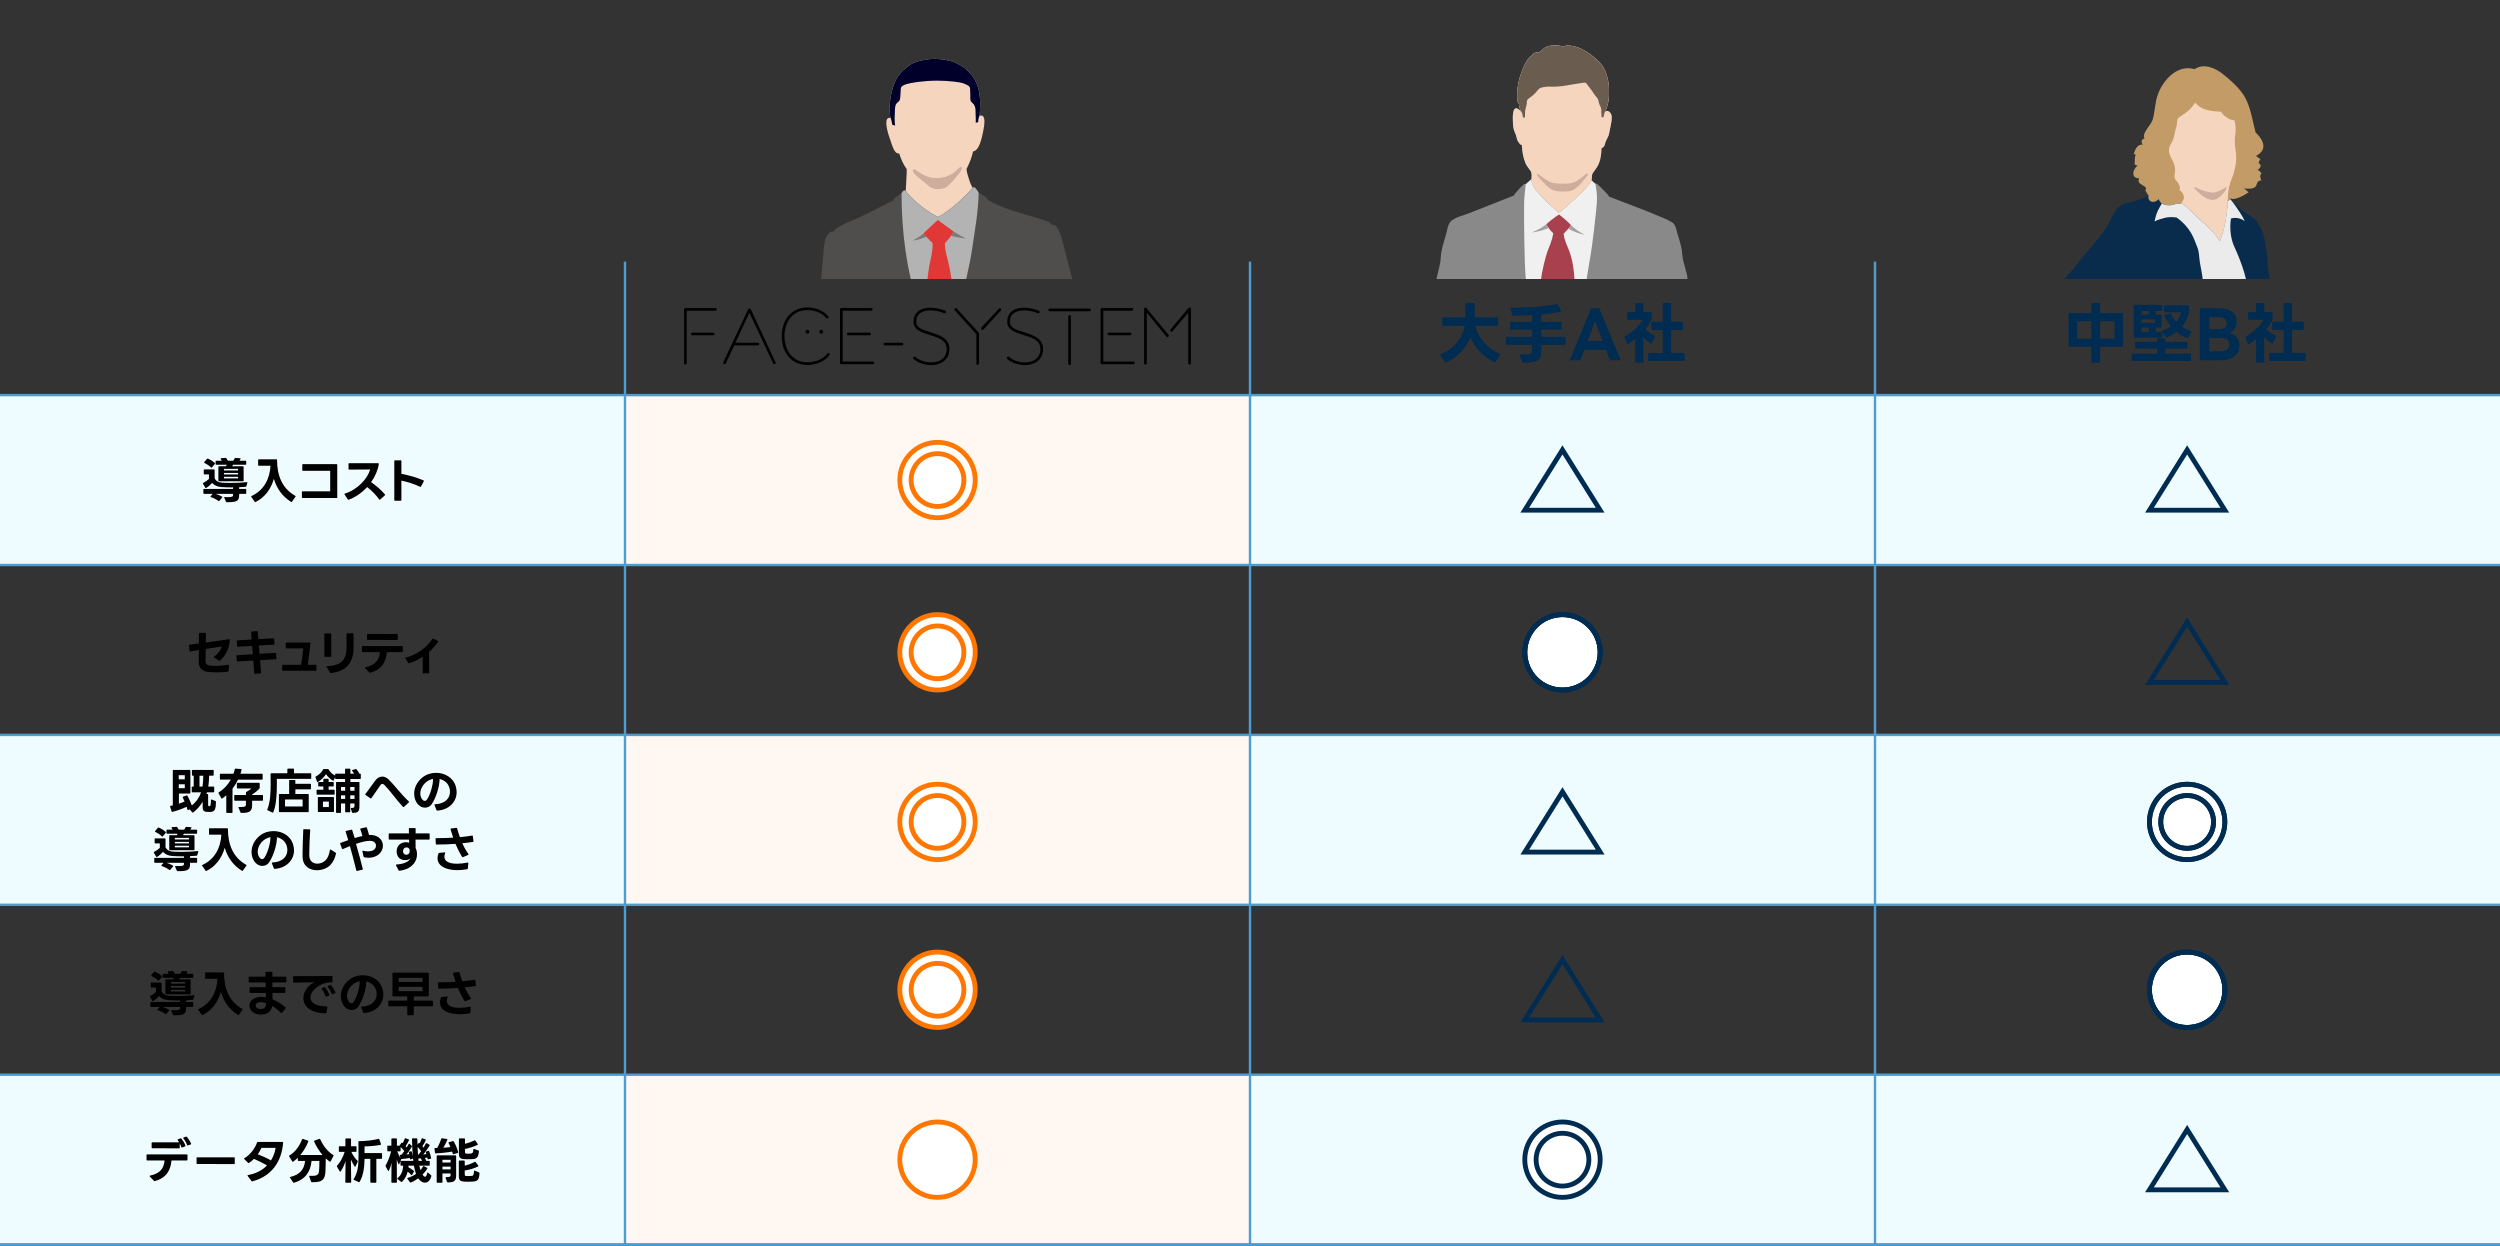 <?xml version="1.0" encoding="UTF-8"?> <svg xmlns="http://www.w3.org/2000/svg" xmlns:xlink="http://www.w3.org/1999/xlink" id="_レイヤー_1" data-name="レイヤー_1" viewBox="0 0 1030 513.283"><rect x="0" y="0" width="1030" height="513.283" fill="#333333" stroke="none"/><defs><style> .cls-1, .cls-2, .cls-3, .cls-4, .cls-5 { fill: none; } .cls-6 { fill: #e03837; } .cls-7 { fill: #4f4e4c; } .cls-8 { fill: #888988; } .cls-9 { fill: #002c51; } .cls-10 { fill: #092c4c; } .cls-11 { fill: #a8404e; } .cls-12 { fill: #7a7a7a; } .cls-13 { fill: #6a5d4f; } .cls-14 { fill: #ebebeb; } .cls-2 { stroke: #4e9dce; } .cls-2, .cls-3, .cls-15, .cls-4, .cls-16, .cls-17, .cls-5 { stroke-miterlimit: 10; } .cls-18 { fill: #c29b66; } .cls-3, .cls-15, .cls-17, .cls-5 { stroke-width: 2px; } .cls-3, .cls-16, .cls-17 { stroke: #002c51; } .cls-19 { fill: #e5e5e5; } .cls-20 { fill: #f5d5be; } .cls-21 { clip-path: url(#clippath-1); } .cls-22 { clip-path: url(#clippath-2); } .cls-23 { fill: #b3b3b3; } .cls-24, .cls-15, .cls-16, .cls-17 { fill: #fff; } .cls-25 { fill: #5f4a3f; } .cls-26 { fill: #00002b; } .cls-15 { stroke: #f70; } .cls-27 { fill: #f0f0f0; } .cls-4 { stroke: #009fa8; } .cls-16 { stroke-width: .875px; } .cls-5 { stroke: #002c51; } .cls-28 { fill: #eefcff; } .cls-29 { fill: #a1a1a1; } .cls-30 { clip-path: url(#clippath); } .cls-31 { fill: #fff8f2; } .cls-32 { fill: #cead9c; } </style><clipPath id="clippath"><rect class="cls-1" x="336.372" width="107.417" height="114.939"></rect></clipPath><clipPath id="clippath-1"><rect class="cls-1" x="589.268" width="108.951" height="114.939"></rect></clipPath><clipPath id="clippath-2"><rect class="cls-1" x="816.087" width="174.525" height="114.939"></rect></clipPath></defs><path class="cls-19" d="M167.095,408.405h0,0ZM167.099,408.405s-0,0-0,0c0,0,0,0,0,0h0ZM167.102,408.405h-0.0 0ZM167.247,408.405h0ZM167.105,408.405s-0,0-0,0c0,0,0,0,0,0h0ZM167.108,408.404h-0.0 0ZM167.241,408.404s0,0,0,0h0ZM167.111,408.404h-0.0 0ZM167.113,408.404h-0.0 0ZM167.114,408.404s-0,0-.001,0c0,0,0,0,.001,0h0ZM167.235,408.404h0-0ZM167.116,408.404h-.001.001ZM167.117,408.404s-0,0-.001,0c0,0,0,0,.001,0h0ZM167.233,408.404h0-0ZM167.119,408.404h-.001.001ZM167.121,408.404s-.001,0-.001 0c0-0.0.001-0.0.001-0h0ZM167.229,408.404h0-0ZM167.122,408.404h-.001.001ZM167.227,408.404s0,0,0,0c-0,0-0,0-0,0h0ZM167.124,408.404s-.001,0-.001,0c0,0,.001,0,.001,0h0ZM167.225,408.404h0-0ZM167.125,408.404h-.001.001ZM167.127,408.404s-.001,0-.001,0c0,0,.001,0,.001,0h0ZM167.129,408.404h-.001.001ZM167.221,408.404h0-0ZM167.13,408.404s-.001,0-.001,0c0,0,.001,0,.001,0h0ZM167.219,408.404h0-0ZM167.132,408.404h-.001.001ZM167.217,408.403h0ZM167.133,408.403s-.001,0-.001 0c0,0,.001,0,.001-0h0ZM167.135,408.403h-.001.001ZM167.215,408.403h0-0ZM167.137,408.403s-.001,0-.001,0c0,0,.001,0,.001,0h0ZM167.213,408.403h0-0ZM167.138,408.403s-.001,0-.001,0c0,0,.001,0,.001,0h0ZM167.211,408.403h0-0ZM167.14,408.403h-.001.001ZM167.141,408.403h-.001.001ZM167.209,408.403h0ZM167.143,408.403h-.001.001ZM167.207,408.403h0-0ZM167.144,408.403h-.001.001ZM167.205,408.403h0-0ZM167.146,408.403s-.001,0-.001,0c0,0,.001,0,.001,0h0ZM167.147,408.403h-.001.001ZM167.203,408.403h0,0ZM167.149,408.403h-.001.001ZM167.201,408.403h.001-.001ZM167.15,408.403s-.001,0-.001,0c0,0,.001,0,.001,0h0ZM167.199,408.403h.001-.001ZM167.152,408.403s-.001,0-.001,0c0,0,.001,0,.001,0h0ZM167.197,408.403h0-0ZM167.154,408.403h-.001.001ZM167.155,408.403h-.001.001ZM167.195,408.403h0-0ZM167.157,408.403h-.001.001ZM167.193,408.403h.001-.001ZM167.158,408.403h-.001.001ZM167.191,408.403h.001-.001ZM167.16,408.403h-.001.001ZM167.161,408.403h-.001.001ZM167.189,408.403h0,0ZM167.163,408.403h-.001.001ZM167.187,408.403h.001-.001ZM167.164,408.403h-.001.001ZM167.185,408.403h.001-.001ZM167.166,408.403h-.001.001ZM167.167,408.403h-.001.001ZM167.183,408.403h.001-.001ZM167.169,408.403h-.001.001ZM167.181,408.403h.001-.001ZM167.171,408.403h-.001.001ZM167.179,408.403h.001-.001ZM167.177,408.403h.001-.001ZM167.174,408.403h-.003.003ZM167.175,408.403h-.001.001Z"></path><rect class="cls-28" y="162.773" width="257.5" height="70.01"></rect><rect class="cls-28" y="442.783" width="257.5" height="70"></rect><rect class="cls-28" y="302.783" width="257.5" height="70"></rect><rect class="cls-31" x="257.5" y="162.773" width="257.5" height="70.01"></rect><rect class="cls-31" x="257.5" y="442.783" width="257.5" height="70"></rect><rect class="cls-31" x="257.5" y="302.783" width="257.5" height="70"></rect><rect class="cls-28" x="515" y="162.773" width="515" height="70.01"></rect><rect class="cls-28" x="515" y="442.783" width="515" height="70"></rect><rect class="cls-28" x="515" y="302.783" width="515" height="70"></rect><g><g><path d="M83.609,199.166c0-.1.04-.16.16-.22.78-.4,1.701-1.02,2.321-1.62v-1.86h-1.861c-.18,0-.28-.1-.28-.28v-1.5c0-.18.1-.28.28-.28h3.921c.18,0,.28.1.28.28v3.381c.62,1.2,1.66,1.72,3.321,1.82.9.04,2.001.08,3.161.08,2.24,0,4.761-.1,6.761-.32h.06c.18,0,.26.12.2.3l-.44,1.36c-.04.16-.12.24-.24.24-.78.08-1.7.14-2.721.18v.72h2.641c.18,0,.28.1.28.28v1.46c0,.18-.1.28-.28.28h-2.641v.46c0,2.081-.5,2.981-4.401,2.981h-.7c-.18-.02-.28-.08-.34-.22l-.68-1.581c-.02-.04-.04-.08-.04-.12,0-.12.1-.2.28-.2.46.02.86.04,1.2.04,2.021,0,2.181-.32,2.181-.94v-.42h-7.202c.92.28,1.9.7,2.641,1.14.08.06.12.14.12.22,0,.06-.02.12-.08.18l-1.1,1.34c-.08.06-.14.1-.22.1-.06,0-.12-.02-.18-.06-.86-.64-2-1.2-3.121-1.58-.12-.04-.18-.12-.18-.2,0-.06.04-.12.08-.18l.86-.96h-3.581c-.18,0-.28-.1-.28-.28v-1.46c0-.18.1-.28.28-.28h11.962v-.66c-.2.02-.42.02-.64.02-1.42,0-2.86-.04-4.141-.14-1.721-.12-2.941-.68-3.841-1.7-.68.76-1.56,1.52-2.441,2.061-.06.04-.12.04-.16.04-.1,0-.16-.04-.22-.14l-.94-1.6c-.04-.06-.04-.12-.04-.16ZM85.65,188.964c1.0.4,2.021,1.02,2.821,1.76.08.08.12.14.12.22,0,.06-.04.12-.08.18l-1.18,1.44c-.06.08-.12.12-.2.12-.06,0-.12-.04-.18-.1-.76-.74-1.76-1.4-2.701-1.86-.1-.04-.16-.12-.16-.2,0-.06.02-.12.08-.18l1.1-1.28c.12-.12.24-.16.38-.1ZM88.831,191.204v-1.1c0-.18.08-.28.28-.28h2.28c-.14-.24-.28-.48-.44-.68-.04-.08-.06-.14-.06-.18,0-.1.08-.16.22-.18l1.8-.14h.04c.12,0,.22.04.3.16.2.3.42.64.64,1.02h2.221c.22-.32.42-.66.58-.96.06-.14.18-.2.34-.2l1.861.14c.16.02.24.08.24.18,0,.06-.02.1-.06.16-.12.22-.26.44-.42.68h2.521c.18,0,.28.1.28.28v1.1c0,.18-.1.28-.28.28h-5.161l-.38.62h4.461c.2,0,.28.1.28.28v5.622c0,.18-.08.28-.28.28h-9.842c-.18,0-.28-.1-.28-.28v-5.622c0-.18.1-.28.28-.28h2.821c.14-.2.26-.42.36-.62h-4.321c-.2,0-.28-.1-.28-.28ZM98.093,193.845v-.66h-5.821v.66h5.821ZM98.093,195.486v-.64h-5.821v.64h5.821ZM98.093,197.106v-.66h-5.821v.66h5.821Z"></path><path d="M106.35,191.605v-2.081c0-.18.1-.28.28-.28h7.241c.18,0,.28.1.28.28,0,6.141,1.92,11.602,7.481,14.743.1.06.16.14.16.24,0,.04-.02.1-.06.16l-1.42,2.021c-.06.08-.14.14-.22.14-.04,0-.1-.02-.16-.06-3.581-2.221-5.941-5.502-7.102-9.502-1.22,4.361-3.861,7.762-7.521,9.542-.06.02-.1.04-.16.04-.08,0-.16-.04-.22-.14l-1.38-1.98c-.04-.06-.06-.12-.06-.18,0-.08.04-.16.16-.2,4.941-2.281,7.462-6.802,7.802-12.463h-4.821c-.18,0-.28-.1-.28-.28Z"></path><path d="M124.39,204.907v-2.201c0-.18.1-.28.28-.28h11.362l.02-8.442h-11.223c-.18,0-.28-.1-.28-.28v-2.2c0-.18.1-.28.28-.28h13.843c.18,0,.28.1.28.28v13.403c0,.18-.1.28-.28.28h-14.003c-.18,0-.28-.1-.28-.28Z"></path><path d="M143.291,205.748l-1.32-2.021c-.04-.06-.06-.12-.06-.16,0-.1.06-.18.2-.22,5.361-1.64,9.462-6.381,10.382-9.922-2.841,0-5.781.06-8.622.06-.2,0-.28-.1-.28-.28v-2.081c0-.2.08-.28.28-.28h11.943c.18,0,.28.1.26.3-.42,2.641-1.56,5.221-3.181,7.502,2.281,1.62,4.241,3.3,5.701,5.061.04.06.08.12.08.18,0,.08-.04.14-.12.2l-1.92,1.74c-.06.04-.12.08-.18.08-.08,0-.14-.04-.2-.14-1.26-1.7-3.001-3.581-4.981-5.101-2.141,2.341-4.801,4.201-7.602,5.221l-.14.02c-.1,0-.18-.06-.24-.16Z"></path><path d="M165.092,206.308h-2.36c-.18,0-.28-.08-.28-.28v-16.084c0-.2.1-.28.28-.28h2.36c.18,0,.28.08.28.28v5.281c3.081.56,6.441,1.54,9.102,2.701.12.04.18.12.18.22,0,.04-.02.1-.04.14l-1.18,2.161c-.08.16-.2.2-.36.12-2.36-1.141-5.081-2.021-7.702-2.561v8.021c0,.2-.1.28-.28.28Z"></path></g><g><path d="M81.879,272.795c0-1.141.04-3.021.04-4.981l-3.541.56h-.06c-.14,0-.24-.08-.24-.24l-.22-2.181v-.04c0-.16.08-.26.24-.28l3.841-.52v-4.081c0-.18.1-.28.28-.28h2.341c.2,0,.28.1.28.28l-.06,3.701c4.441-.62,8.162-1.14,9.622-1.38h.06c.14,0,.24.1.22.28-.12,3.281-1.66,6.561-4.121,8.562-.08.04-.14.08-.2.08s-.14-.04-.2-.08l-1.96-1.34c-.08-.06-.14-.12-.14-.2,0-.06.06-.14.16-.2,1.661-1.06,2.801-2.8,3.161-4.121l-6.641,1.04c-.04,2.161-.08,3.881-.08,5.081,0,1.0.48,1.66,2.041,1.8.66.06,1.36.1,2.08.1,1.601,0,3.361-.16,5.301-.46h.08c.16,0,.24.1.22.28l-.24,2.281c-.02.16-.12.26-.3.28-1.5.18-3.141.28-4.701.28-1.28,0-2.481-.06-3.521-.2-2.3-.28-3.741-1.64-3.741-4.021Z"></path><path d="M113.902,271.335v.02c0,.14-.1.24-.28.24l-6.481.4.4,5.141v.04c0,.16-.1.26-.26.26l-2.24.16h-.04c-.16,0-.26-.08-.26-.26l-.4-5.181-6.481.38h-.02c-.18,0-.26-.08-.28-.26l-.14-2.06c-.02,0-.02-.02-.02-.02,0-.16.1-.26.28-.26l6.461-.4-.26-3.421-5.901.34c0,.02-.02.02-.02.02-.16,0-.26-.1-.26-.28l-.16-2.061v-.04c0-.16.1-.24.28-.26l5.861-.34-.22-3.001v-.04c0-.16.08-.26.26-.26l2.2-.16h.04c.16,0,.26.08.26.26l.24,3.041,6.182-.34h.04c.16,0,.26.08.26.26l.16,2.061v.02c0,.16-.1.26-.26.28l-6.181.34.28,3.421,6.501-.4h.02c.16,0,.26.1.28.26l.14,2.061.02.04Z"></path><path d="M130.082,276.336h-13.563c-.18,0-.28-.1-.28-.28v-1.88c0-.18.1-.28.28-.28h7.521c.38-2.261.7-4.521.9-6.762h-6.942c-.18,0-.28-.1-.28-.28v-1.86c0-.18.1-.28.28-.28h9.642c.18,0,.28.1.26.3-.32,3.041-.68,5.961-1.12,8.882h3.301c.2,0,.28.1.28.28v1.88c0,.18-.08.28-.28.28Z"></path><path d="M136.2,270.635h-2.281c-.18,0-.28-.1-.28-.28v-9.102c0-.18.1-.28.28-.28h2.281c.18,0,.28.1.28.28v9.102c0,.18-.1.28-.28.28ZM134.78,274.455c6.061-.18,7.961-2.92,8.002-7.682v-1.08c0-1.48-.02-3.021-.02-4.501,0-.18.1-.28.28-.28h2.32c.18,0,.28.1.28.28l.02,5.541c0,6.161-2.761,9.762-9.322,10.562h-.06c-.12,0-.22-.04-.3-.16l-1.38-2.341c-.04-.06-.06-.1-.06-.16,0-.1.08-.18.24-.18Z"></path><path d="M165.703,268.674h-6.321c-.38,4.101-2.061,7.142-6.842,8.502-.04.02-.08.02-.12.02-.1,0-.18-.04-.26-.12l-1.72-1.8c-.06-.06-.08-.12-.08-.18,0-.08.06-.16.2-.18,4.201-.9,5.642-2.94,5.981-6.241h-7.162c-.18,0-.28-.1-.28-.28v-1.94c0-.18.1-.28.28-.28h16.324c.18,0,.28.1.28.28v1.94c0,.18-.1.28-.28.28ZM151.48,261.193h12.102c.18,0,.28.1.28.28v1.92c0,.18-.1.28-.28.28l-12.102-.02c-.18,0-.28-.1-.28-.28v-1.9c0-.18.1-.28.28-.28Z"></path><path d="M176.541,277.396h-2.1c-.2,0-.28-.1-.28-.28v-6.542c-1.82,1.2-3.741,2.101-5.601,2.681-.04.02-.08.02-.12.02-.1,0-.18-.06-.24-.16l-1.18-1.86c-.04-.06-.06-.12-.06-.16,0-.1.08-.18.2-.2,4.501-1.06,8.702-4.141,10.942-7.662.08-.16.22-.2.38-.12l1.9.96c.1.04.16.12.16.2,0,.06-.02.12-.06.18-1.08,1.56-2.34,2.94-3.701,4.141l.04,8.522c0,.18-.1.28-.28.28Z"></path></g><g><path d="M71.471,317.209h6.681c.18,0,.28.101.28.28v9.162c0,.18-.1.28-.28.28h-4.441v4.181c.86-.28,1.681-.58,2.341-.9-.24-.56-.5-1.101-.76-1.62-.02-.06-.04-.101-.04-.141,0-.1.08-.18.2-.22l1.42-.5c.04-.021.08-.021.12-.021.1,0,.18.04.24.16.62,1.101,1.3,2.641,1.8,3.961,1.94-1.54,3.261-3.58,3.801-5.381h-3.561c-.18,0-.28-.1-.28-.28v-1.82c0-.18.1-.28.28-.28h.54v-4.481h-.46c-.18,0-.28-.101-.28-.28v-1.82c0-.18.1-.28.28-.28h8.402c.18,0,.28.101.28.28v1.82c0,.18-.1.28-.28.28h-1.6c-.02,1.42-.1,2.961-.34,4.481h2.161c.18,0,.28.101.28.28v1.82c0,.181-.1.28-.28.28h-2.721c-.06.22-.12.46-.2.68h.42c.18,0,.28.101.28.28v4.261c0,.341.1.44.3.48.06,0,.1.019.14.019.58,0,.7-.68.7-2.521,0-.22.12-.319.32-.239l1.54.6c.16.06.22.181.22.34-.02,2.841-.4,4.021-2.06,4.161-.16.021-.38.021-.64.021-.42,0-.88-.021-1.141-.04-1.14-.08-1.64-.62-1.64-1.86v-2.301c-1.06,1.721-2.44,3.381-3.901,4.4-.06.04-.12.06-.18.06-.08,0-.16-.04-.22-.12l-1.06-1.221-.56.28c-.06.021-.1.04-.14.04-.1,0-.18-.08-.22-.2-.1-.38-.22-.779-.34-1.18-1.68.84-4,1.66-5.841,2.101-.04,0-.06.019-.1.019-.12,0-.2-.08-.24-.22l-.6-1.961c-.02-.04-.02-.08-.02-.1,0-.12.08-.18.22-.22.28-.06.58-.12.9-.2v-14.323c0-.18.1-.28.28-.28ZM76.131,319.369h-2.481v1.721h2.481v-1.721ZM76.131,323.111h-2.481v1.62h2.481v-1.62ZM83.753,319.59h-1.56v4.481h1.24c.22-1.46.3-2.92.32-4.481Z"></path><path d="M91.411,329.032c-.08,0-.16-.04-.22-.14l-1.14-2.061c-.04-.06-.04-.1-.04-.16,0-.08.04-.16.14-.22,2.101-1.32,3.761-3.121,4.941-5.241h-4.221c-.18,0-.28-.1-.28-.28v-1.88c0-.181.1-.28.28-.28h5.321c.22-.62.4-1.221.54-1.86.04-.16.16-.24.32-.24l2.26.18c.18.021.26.141.22.341-.14.54-.3,1.06-.46,1.58h8.862c.18,0,.28.1.28.28v1.88c0,.181-.1.28-.28.28h-9.862c-.64,1.341-1.4,2.581-2.28,3.721v9.723c0,.18-.1.279-.28.279h-2c-.18,0-.28-.1-.28-.279v-7.002c-.52.46-1.08.9-1.66,1.32-.06.04-.12.06-.16.06ZM96.791,327.532h4.541v-.981c0-.16.08-.26.22-.319.76-.36,1.56-.9,2.061-1.381h-5.741c-.18,0-.28-.1-.28-.28v-1.78c0-.18.1-.279.28-.279h8.842c.18,0,.28.1.28.279v1.74c0,.141-.04.24-.12.341-.76.86-1.86,1.76-3.001,2.46v.2h4.201c.18,0,.28.101.28.28v1.82c0,.2-.1.28-.28.28h-4.201v1.86c0,2.7-1.38,3.181-4.461,3.141-.18,0-.28-.06-.34-.22l-.8-1.921c-.02-.04-.04-.08-.04-.12,0-.12.1-.2.28-.18l.9.019c1.701,0,1.92-.359,1.92-1.16v-1.42h-4.541c-.18,0-.28-.08-.28-.28v-1.82c0-.18.1-.28.28-.28Z"></path><path d="M112.251,334.773l-1.98-.92c-.16-.08-.2-.2-.14-.36,1.24-2.92,1.38-7.021,1.38-10.542,0-1.04-.02-3.261-.04-4.081,0-.18.1-.279.28-.279h6.642v-1.661c0-.18.1-.279.28-.279h2.181c.18,0,.28.1.28.279v1.661h6.821c.18,0,.28.1.28.279v1.741c0,.18-.1.279-.28.279h-13.903c.02.2.02,1.32.02,1.961,0,4.461-.22,8.722-1.46,11.782-.06.16-.2.22-.36.14ZM115.191,327.131h3.941v-5.501c0-.2.1-.28.28-.28h2.001c.18,0,.28.08.28.28v1.301h6.141c.2,0,.28.08.28.279v1.721c0,.181-.08.28-.28.28h-6.141v1.92h5.221c.18,0,.28.101.28.28v6.901c0,.181-.1.28-.28.28h-11.723c-.18,0-.28-.1-.28-.28v-6.901c0-.18.1-.28.28-.28ZM124.673,332.273v-2.881h-7.242v2.881h7.242Z"></path><path d="M140.212,334.933h-1.48c-.18,0-.28-.1-.28-.279v-12.203c0-.18.1-.28.28-.28h3.441v-1.22h-3.801c-.18,0-.28-.101-.28-.28v-.5l-.62,1.32c-.06.12-.12.18-.22.18-.04,0-.1-.019-.16-.06-1.02-.66-2.101-1.62-2.781-2.681-.7,1.16-1.92,2.34-3.321,3.24-.06.04-.12.06-.16.06-.1,0-.18-.06-.22-.181l-.62-1.8c-.02-.04-.02-.08-.02-.12,0-.101.06-.18.18-.24,1.24-.64,2.38-1.721,2.96-2.841.08-.14.16-.2.32-.2h1.64c.16,0,.26.06.34.2.64,1.12,1.58,1.94,2.68,2.481v-.5c0-.18.1-.28.28-.28h3.801v-1.78c0-.18.1-.279.28-.279h1.62c.18,0,.28.1.28.279v1.78h1.58c-.22-.38-.52-.76-.82-1.12-.06-.06-.08-.12-.08-.18,0-.1.06-.16.18-.2l1.28-.4c.04-.019.08-.019.12-.019.1,0,.2.04.26.12.44.48.92,1.22,1.2,1.8h.3c.18,0,.28.101.28.28v1.641c0,.18-.1.28-.28.28h-4.021v1.22h3.46c.18,0,.28.101.28.28v9.523c0,2.28-.5,2.92-2.741,2.94-.16,0-.26-.08-.32-.24l-.48-1.48c-.02-.04-.02-.08-.02-.1,0-.141.1-.221.28-.221,1.02.021,1.24-.26,1.24-.859v-1.001h-1.76v3.361c0,.18-.1.28-.28.28h-1.52c-.18,0-.28-.101-.28-.28v-3.361h-1.72v3.642c0,.18-.1.279-.28.279ZM131.09,323.731v-1.28c0-.18.1-.28.28-.28h1.86v-1.02c0-.181.1-.28.28-.28h1.6c.18,0,.28.1.28.28v1.02h1.82c.18,0,.28.101.28.28v1.28c0,.18-.1.28-.28.28h-1.82v1.36h2.2c.18,0,.28.1.28.28v1.48c0,.181-.1.28-.28.28h-6.881c-.18,0-.28-.1-.28-.28v-1.48c0-.181.1-.28.28-.28h2.521v-1.36h-1.86c-.18,0-.28-.101-.28-.28ZM131.231,328.371h6.082c.18,0,.28.101.28.28v5.621c0,.181-.1.28-.28.28h-6.082c-.18,0-.28-.1-.28-.28v-5.621c0-.18.1-.28.28-.28ZM135.491,330.272h-2.44v2.241h2.44v-2.241ZM142.213,324.231h-1.72v1.56h1.72v-1.56ZM142.213,327.672h-1.72v1.48h1.72v-1.48ZM146.054,324.231h-1.76v1.56h1.76v-1.56ZM146.054,327.672h-1.76v1.48h1.76v-1.48Z"></path><path d="M166.214,332.533c-.08,0-.14-.019-.2-.1-3.001-3.261-5.041-6.382-7.662-9.042-.3-.28-.58-.44-.84-.44-.28,0-.52.16-.76.46-.98,1.341-2.24,3.421-3.741,5.441-.06.1-.14.14-.22.14-.06,0-.12-.019-.18-.079l-2.021-1.4c-.1-.06-.14-.12-.14-.2,0-.06.02-.12.08-.181,1.52-1.9,3.141-4.381,4.241-5.741.8-1,1.76-1.44,2.72-1.44.92,0,1.84.42,2.601,1.16,2.781,2.78,5.021,5.981,8.342,9.082.06.06.1.14.1.199,0,.08-.04.141-.1.2l-2.021,1.86c-.08.06-.14.08-.2.08Z"></path><path d="M179.833,333.753l-.82-2.081c-.02-.04-.02-.08-.02-.12,0-.119.08-.199.26-.199,4.381-.2,6.141-2.641,6.141-5.182,0-.479-.08-.96-.2-1.44-.54-2.101-2.18-3.36-4.081-3.78-.02,3.04-1.38,7.581-3.261,10.382-.64.94-1.661,1.421-2.721,1.421-1,0-2.021-.4-2.801-1.221-1.1-1.141-1.7-2.761-1.7-4.501,0-2.341,1.08-4.881,3.481-6.781,1.56-1.24,3.581-1.841,5.561-1.841,3.541,0,7.061,1.9,8.122,5.642.22.78.34,1.56.34,2.301,0,4.04-3.201,7.341-7.962,7.621h-.04c-.14,0-.24-.08-.3-.22ZM174.151,329.573c.26.26.56.399.86.399.32,0,.64-.18.9-.54,1.4-2.08,2.561-6.201,2.501-8.521-1.04.2-2.021.64-2.841,1.32-1.52,1.26-2.4,3.061-2.4,4.701,0,.98.32,1.92.981,2.641Z"></path><path d="M63.37,351.172c0-.1.04-.159.16-.22.78-.4,1.701-1.02,2.321-1.62v-1.861h-1.861c-.18,0-.28-.101-.28-.28v-1.5c0-.181.1-.28.28-.28h3.921c.18,0,.28.1.28.28v3.381c.62,1.201,1.66,1.72,3.321,1.821.9.04,2.001.08,3.161.08,2.24,0,4.761-.101,6.761-.32h.06c.18,0,.26.12.2.3l-.44,1.36c-.04.16-.12.24-.24.24-.78.08-1.7.14-2.721.18v.721h2.641c.18,0,.28.1.28.279v1.461c0,.18-.1.28-.28.28h-2.641v.46c0,2.08-.5,2.981-4.401,2.981h-.7c-.18-.021-.28-.08-.34-.22l-.68-1.581c-.02-.04-.04-.08-.04-.12,0-.12.1-.199.28-.199.46.019.86.039,1.2.039,2.021,0,2.181-.319,2.181-.94v-.42h-7.202c.92.279,1.9.699,2.641,1.14.08.06.12.141.12.22,0,.06-.02.12-.08.181l-1.1,1.34c-.08.06-.14.101-.22.101-.06,0-.12-.021-.18-.06-.86-.64-2-1.2-3.121-1.58-.12-.04-.18-.12-.18-.2,0-.06.04-.12.08-.18l.86-.96h-3.581c-.18,0-.28-.101-.28-.28v-1.461c0-.18.1-.279.28-.279h11.962v-.66c-.2.019-.42.019-.64.019-1.42,0-2.86-.04-4.141-.14-1.721-.12-2.941-.681-3.841-1.7-.68.76-1.56,1.52-2.441,2.06-.06.04-.12.04-.16.04-.1,0-.16-.04-.22-.14l-.94-1.601c-.04-.06-.04-.12-.04-.16ZM65.41,340.969c1.0.4,2.021,1.02,2.821,1.761.08.08.12.14.12.22,0,.06-.04.12-.08.181l-1.18,1.44c-.06.079-.12.119-.2.119-.06,0-.12-.04-.18-.1-.76-.74-1.76-1.4-2.701-1.86-.1-.04-.16-.12-.16-.2,0-.06.02-.12.08-.18l1.1-1.28c.12-.12.24-.16.38-.101ZM68.591,343.21v-1.101c0-.18.08-.28.28-.28h2.28c-.14-.24-.28-.479-.44-.68-.04-.08-.06-.141-.06-.181,0-.1.08-.16.22-.18l1.8-.14h.04c.12,0,.22.04.3.159.2.301.42.641.64,1.02h2.221c.22-.32.42-.66.58-.96.06-.14.18-.2.34-.2l1.861.14c.16.021.24.08.24.181,0,.06-.02.1-.06.16-.12.22-.26.44-.42.68h2.521c.18,0,.28.101.28.28v1.101c0,.18-.1.279-.28.279h-5.161l-.38.62h4.461c.2,0,.28.101.28.28v5.622c0,.181-.08.28-.28.28h-9.842c-.18,0-.28-.1-.28-.28v-5.622c0-.18.1-.28.28-.28h2.821c.14-.199.26-.42.36-.62h-4.321c-.2,0-.28-.1-.28-.279ZM77.853,345.851v-.66h-5.821v.66h5.821ZM77.853,347.49v-.64h-5.821v.64h5.821ZM77.853,349.112v-.66h-5.821v.66h5.821Z"></path><path d="M86.11,343.61v-2.08c0-.18.1-.28.28-.28h7.241c.18,0,.28.101.28.28,0,6.142,1.92,11.603,7.481,14.744.1.06.16.14.16.24,0,.04-.02.1-.06.16l-1.42,2.021c-.06.079-.14.14-.22.14-.04,0-.1-.021-.16-.06-3.581-2.22-5.941-5.501-7.102-9.502-1.22,4.361-3.861,7.762-7.521,9.542-.06.021-.1.04-.16.04-.08,0-.16-.04-.22-.14l-1.38-1.98c-.04-.06-.06-.12-.06-.18,0-.08.04-.16.16-.2,4.941-2.28,7.462-6.802,7.802-12.463h-4.821c-.18,0-.28-.1-.28-.28Z"></path><path d="M112.832,357.754l-.82-2.081c-.02-.04-.02-.08-.02-.12,0-.119.08-.199.26-.199,4.381-.2,6.141-2.641,6.141-5.182,0-.479-.08-.96-.2-1.441-.54-2.101-2.18-3.36-4.081-3.78-.02,3.04-1.38,7.582-3.261,10.382-.64.94-1.661,1.421-2.721,1.421-1,0-2.021-.4-2.801-1.221-1.1-1.141-1.7-2.761-1.7-4.501,0-2.341,1.08-4.881,3.481-6.782,1.56-1.24,3.581-1.841,5.561-1.841,3.541,0,7.061,1.9,8.122,5.642.22.78.34,1.561.34,2.301,0,4.04-3.201,7.341-7.962,7.621h-.04c-.14,0-.24-.08-.3-.22ZM107.151,353.573c.26.26.56.399.86.399.32,0,.64-.18.9-.54,1.4-2.08,2.561-6.202,2.501-8.522-1.04.2-2.021.64-2.841,1.32-1.52,1.26-2.4,3.061-2.4,4.702,0,.98.32,1.92.981,2.641Z"></path><path d="M130.572,358.534c-2.92,0-5.741-1.581-5.901-5.361-.02-.46-.02-.981-.02-1.54,0-2.681.18-6.482.3-9.723,0-.18.1-.28.28-.28l2.3.06c.18,0,.28.1.28.28-.22,3.34-.38,6.781-.38,9.322v1.24c.08,2.301,1.601,3.301,3.301,3.301,1.2,0,2.481-.5,3.401-1.38.94-.96,1.44-2.261,1.8-4.241.04-.14.1-.22.2-.22.06,0,.12.019.16.06l2.001,1.261c.12.08.18.2.14.38-.42,1.761-.98,3.141-2.081,4.421-1.3,1.54-3.561,2.421-5.781,2.421Z"></path><path d="M149.792,352.952l-.48-2.18c-.02-.04-.02-.06-.02-.08,0-.16.12-.24.3-.181.76.181,1.44.261,2.041.261.82,0,1.48-.16,2.021-.4.82-.42,1.26-1.181,1.26-1.941,0-.92-.64-1.801-2.041-1.98-.2-.019-.42-.019-.64-.019-1.52,0-3.541.54-5.561,1.24,1.02,3.521,1.98,7.082,2.801,10.302.02.04.02.06.02.1,0,.12-.08.2-.22.24l-2.141.52h-.1c-.12,0-.2-.06-.24-.22-.64-2.701-1.741-6.862-2.621-10.003-1.06.421-2.061.841-2.921,1.201-.06.021-.1.021-.14.021-.1,0-.18-.06-.22-.18l-.74-2.021c-.02-.06-.02-.101-.02-.141,0-.1.06-.18.18-.22.92-.34,2.001-.74,3.161-1.12-.38-1.261-.72-2.421-1.06-3.461-.02-.04-.02-.08-.02-.12,0-.12.06-.2.2-.22l2.161-.52h.1c.12,0,.2.06.26.2.36,1.06.68,2.16,1.02,3.261,1.06-.32,2.14-.62,3.181-.84-.24-.9-.5-1.82-.86-2.781-.02-.04-.02-.08-.02-.12,0-.119.08-.199.22-.22l2.161-.48h.1c.12,0,.2.06.24.2.34.981.62,1.961.88,2.981l.6-.019c.3,0,.58.019.86.06,2.841.381,4.261,2.341,4.261,4.361,0,1.661-.96,3.381-2.861,4.301-.82.42-1.9.66-3.081.66-.56,0-1.14-.06-1.74-.18-.16-.021-.24-.12-.28-.261Z"></path><path d="M164.211,358.574l-1.06-2.061c-.02-.04-.04-.101-.04-.141,0-.1.1-.18.26-.2,3.201-.199,5.181-1.22,5.702-2.561-.42.501-1.26.761-2.121.761-.96,0-2.001-.32-2.621-1-.62-.7-.92-1.621-.92-2.561,0-1.12.42-2.242,1.24-2.921.76-.66,1.741-.9,2.601-.9.5,0,.96.08,1.32.2l-.02-1.28h-8.122c-.18,0-.28-.1-.28-.28v-2c0-.181.1-.28.28-.28h8.062l-.04-1.9v-.019c0-.16.1-.261.28-.261h2.241c.18,0,.28.101.28.28l-.02,1.9h5.502c.18,0,.28.1.28.28v2c0,.181-.1.28-.28.28h-5.521v1.02l.02,2.441c.32.62.58,1.5.58,2.58,0,.301-.02.601-.06.921-.38,2.92-2.96,5.44-7.201,5.881h-.04c-.14,0-.24-.06-.3-.18ZM166.332,351.652c.24.34.66.5,1.08.5.4,0,.82-.16,1.06-.46.28-.38.34-.8.34-1.16,0-.2-.02-.36-.04-.5-.08-.28-.32-.52-.5-.66-.22-.141-.5-.241-.8-.241-.4,0-.84.18-1.12.561-.2.279-.32.64-.32,1,0,.359.1.7.3.96Z"></path><path d="M179.71,345.31h.72c2.141,0,4.261-.079,6.281-.199-.36-1.081-.78-2.44-1.08-3.441-.02-.04-.02-.06-.02-.1,0-.12.08-.2.24-.22l2.14-.28h.06c.14,0,.24.08.28.22.24.96.74,2.501,1.14,3.621,1.88-.181,3.601-.4,5.021-.66h.08c.12,0,.22.08.24.24l.26,2.08v.06c0,.141-.08.221-.2.24-1.42.221-2.881.4-4.421.56.6,1.3,1.4,2.821,2.521,4.401.04.06.06.12.06.181,0,.08-.06.16-.16.22l-2.101.9c-.04.04-.1.04-.14.04-.1,0-.18-.04-.24-.16-1.22-1.98-2.041-3.661-2.741-5.341-2.481.18-5.081.279-7.722.279-.24,0-.36-.08-.38-.279l-.1-2.061v-.04c0-.16.08-.261.26-.261ZM180.251,353.593c0-.601.12-1.261.38-1.96.04-.141.14-.221.3-.24l2.241-.221c.02-.019.04-.019.06-.019.18,0,.24.14.18.32-.22.56-.32,1.04-.32,1.48,0,1.541,1.24,2.401,3.141,2.741.62.1,1.3.16,2.061.16,1.28,0,2.741-.16,4.361-.48h.08c.14,0,.22.101.22.26l-.2,2.201c-.02.16-.12.26-.34.3-1.42.24-2.76.36-4.0.36-1.04,0-1.98-.08-2.841-.24-3.261-.58-5.321-2.181-5.321-4.661Z"></path></g><g><path d="M61.77,410.555c0-.1.04-.159.16-.22.78-.4,1.701-1.02,2.321-1.62v-1.86h-1.861c-.18,0-.28-.101-.28-.28v-1.5c0-.181.1-.28.28-.28h3.921c.18,0,.28.1.28.28v3.381c.62,1.2,1.66,1.72,3.321,1.82.9.04,2.001.08,3.161.08,2.24,0,4.761-.101,6.761-.32h.06c.18,0,.26.12.2.3l-.44,1.36c-.04.16-.12.24-.24.24-.78.08-1.7.14-2.721.18v.721h2.641c.18,0,.28.1.28.279v1.461c0,.18-.1.28-.28.28h-2.641v.46c0,2.08-.5,2.981-4.401,2.981h-.7c-.18-.021-.28-.08-.34-.22l-.68-1.581c-.02-.04-.04-.08-.04-.12,0-.12.1-.199.28-.199.46.019.86.039,1.2.039,2.021,0,2.181-.319,2.181-.94v-.42h-7.202c.92.279,1.9.699,2.641,1.14.08.06.12.141.12.22,0,.06-.02.12-.08.181l-1.1,1.34c-.08.06-.14.101-.22.101-.06,0-.12-.021-.18-.06-.86-.64-2-1.2-3.121-1.58-.12-.04-.18-.12-.18-.2,0-.06.04-.12.08-.18l.86-.96h-3.581c-.18,0-.28-.101-.28-.28v-1.461c0-.18.1-.279.28-.279h11.962v-.66c-.2.019-.42.019-.64.019-1.42,0-2.86-.04-4.141-.14-1.721-.12-2.941-.681-3.841-1.7-.68.76-1.56,1.52-2.441,2.06-.06.04-.12.04-.16.04-.1,0-.16-.04-.22-.14l-.94-1.601c-.04-.06-.04-.12-.04-.16ZM63.81,400.353c1.0.4,2.021,1.02,2.821,1.761.08.08.12.14.12.22,0,.06-.04.12-.08.181l-1.18,1.44c-.06.079-.12.119-.2.119-.06,0-.12-.04-.18-.1-.76-.74-1.76-1.4-2.701-1.86-.1-.04-.16-.12-.16-.2,0-.06.02-.12.08-.18l1.1-1.28c.12-.12.24-.16.38-.101ZM66.991,402.594v-1.101c0-.18.08-.28.28-.28h2.28c-.14-.24-.28-.479-.44-.68-.04-.08-.06-.141-.06-.181,0-.1.08-.16.22-.18l1.8-.14h.04c.12,0,.22.04.3.159.2.301.42.641.64,1.02h2.221c.22-.32.42-.66.58-.96.06-.14.18-.2.34-.2l1.861.14c.16.021.24.08.24.181,0,.06-.02.1-.06.16-.12.22-.26.44-.42.68h2.521c.18,0,.28.101.28.28v1.101c0,.18-.1.279-.28.279h-5.161l-.38.62h4.461c.2,0,.28.101.28.28v5.621c0,.181-.08.28-.28.28h-9.842c-.18,0-.28-.1-.28-.28v-5.621c0-.18.1-.28.28-.28h2.821c.14-.199.26-.42.36-.62h-4.321c-.2,0-.28-.1-.28-.279ZM76.253,405.235v-.66h-5.821v.66h5.821ZM76.253,406.875v-.64h-5.821v.64h5.821ZM76.253,408.496v-.66h-5.821v.66h5.821Z"></path><path d="M84.51,402.994v-2.08c0-.18.1-.28.28-.28h7.241c.18,0,.28.101.28.28,0,6.142,1.92,11.602,7.481,14.743.1.06.16.14.16.24,0,.04-.02.1-.06.16l-1.42,2.021c-.06.079-.14.14-.22.14-.04,0-.1-.021-.16-.06-3.581-2.22-5.941-5.501-7.102-9.502-1.22,4.361-3.861,7.762-7.521,9.542-.06.021-.1.04-.16.04-.08,0-.16-.04-.22-.14l-1.38-1.98c-.04-.06-.06-.12-.06-.18,0-.08.04-.16.16-.2,4.941-2.28,7.462-6.802,7.802-12.463h-4.821c-.18,0-.28-.1-.28-.28Z"></path><path d="M117.293,409.096h-5.061l.04,2.62c1.76.721,3.601,1.821,5.381,3.321.08.06.12.14.12.22,0,.06-.019.12-.08.181l-1.52,1.8c-.06.08-.12.12-.2.12-.06,0-.12-.04-.2-.1-1.101-1.06-2.301-2.021-3.581-2.781-.26,1.36-1.02,2.521-2.3,3.081-.72.3-1.56.46-2.4.46-1.601,0-3.221-.58-4.061-1.761-.44-.62-.66-1.3-.66-1.96,0-1.06.54-2.08,1.58-2.74.84-.52,1.98-.841,3.341-.841.58,0,1.2.06,1.86.181l-.04-1.801h-6.401c-.18,0-.28-.1-.28-.28v-1.82c0-.18.1-.28.28-.28h6.361l-.04-1.94h-6.702c-.18,0-.28-.1-.28-.279v-1.82c0-.181.1-.28.28-.28h6.662l-.04-1.7c0-.2.08-.301.28-.301l2.321-.019c.18,0,.28.1.28.28v1.74l5.461-.021c.18,0,.28.101.28.28v1.841c0,.18-.1.279-.28.279h-5.461v1.921h5.061c.18,0,.28.1.28.28v1.84c0,.181-.1.28-.28.28ZM105.63,415.037c.34.44,1.06.7,1.761.7.42,0,.84-.101,1.18-.28.64-.34.96-.82,1.06-1.84l.02-.261c-.04-.019-.06-.04-.1-.04-.78-.32-1.48-.46-2.12-.46-.56,0-1.04.12-1.42.34-.44.261-.68.66-.68,1.08,0,.261.1.52.3.761Z"></path><path d="M121.03,402.174c4.161,0,11.342-.019,15.664-.1.18,0,.28.08.28.28v2.101c0,.18-.1.279-.28.279-1.46-.019-2.761.181-4.001.761-3.041,1.36-4.801,3.541-4.801,5.441,0,2.021,2.041,3.721,6.722,3.721.2,0,.3.1.26.3l-.4,2.28c-.04.181-.14.26-.32.26-6.521-.14-9.162-3.101-9.162-6.241,0-2.24,1.34-4.561,3.521-6.041.32-.22.66-.4,1-.56-2.681.08-6.002.181-8.422.221-.18,0-.28-.08-.28-.28l-.04-2.141v-.04c0-.16.1-.24.26-.24ZM132.673,407.096l.9-.381c.06-.019.1-.019.16-.019.08,0,.16.04.22.12.64.76,1.36,2.04,1.74,3,.02.04.02.08.02.12,0,.12-.06.2-.18.24l-1.02.42c-.06.021-.1.04-.14.04-.1,0-.18-.08-.22-.2-.36-1-.94-2.1-1.581-2.96-.06-.06-.08-.12-.08-.181,0-.08.06-.159.18-.199ZM136.894,409.636c-.1,0-.18-.06-.24-.2-.36-.94-1.02-2.101-1.621-2.86-.06-.06-.08-.12-.08-.18,0-.08.06-.16.16-.2l.9-.36c.04-.019.1-.04.14-.04.08,0,.16.04.24.12.66.72,1.42,2,1.78,2.94.02.04.02.08.02.12,0,.101-.06.18-.18.24l-1.0.38c-.04.021-.08.04-.12.04Z"></path><path d="M149.632,417.137l-.82-2.081c-.02-.04-.02-.08-.02-.12,0-.119.08-.199.26-.199,4.381-.2,6.141-2.641,6.141-5.182,0-.479-.08-.96-.2-1.44-.54-2.101-2.18-3.36-4.081-3.78-.02,3.04-1.38,7.581-3.261,10.382-.64.94-1.661,1.421-2.721,1.421-1,0-2.021-.4-2.801-1.221-1.1-1.141-1.7-2.761-1.7-4.501,0-2.341,1.08-4.881,3.481-6.781,1.56-1.24,3.581-1.841,5.561-1.841,3.541,0,7.061,1.9,8.122,5.642.22.78.34,1.56.34,2.301,0,4.04-3.201,7.341-7.962,7.621h-.04c-.14,0-.24-.08-.3-.22ZM143.951,412.957c.26.26.56.399.86.399.32,0,.64-.18.9-.54,1.4-2.08,2.561-6.201,2.501-8.521-1.04.2-2.021.64-2.841,1.32-1.52,1.26-2.4,3.061-2.4,4.701,0,.98.32,1.92.981,2.641Z"></path><path d="M161.69,410.236v-9.223c0-.199.1-.279.28-.279h14.403c.18,0,.28.08.28.279v9.223c0,.18-.1.279-.28.279h-5.901v1.721h7.622c.18,0,.28.1.28.28v1.78c0,.18-.1.28-.28.28h-7.622v3.44c0,.18-.1.28-.28.28h-2.121c-.18,0-.28-.101-.28-.28v-3.44h-7.542c-.18,0-.28-.101-.28-.28v-1.78c0-.181.1-.28.28-.28h7.542v-1.721h-5.821c-.18,0-.28-.1-.28-.279ZM174.093,404.555v-1.681h-9.842v1.681h9.842ZM174.093,408.376v-1.781h-9.842v1.781h9.842Z"></path><path d="M180.71,404.694h.72c2.141,0,4.261-.079,6.281-.199-.36-1.081-.78-2.44-1.08-3.441-.02-.04-.02-.06-.02-.1,0-.12.08-.2.24-.22l2.14-.28h.06c.14,0,.24.08.28.22.24.96.74,2.501,1.14,3.621,1.88-.181,3.601-.4,5.021-.66h.08c.12,0,.22.08.24.24l.26,2.08v.06c0,.141-.08.221-.2.24-1.42.221-2.881.4-4.421.56.6,1.3,1.4,2.82,2.521,4.4.04.06.06.12.06.181,0,.08-.06.16-.16.22l-2.101.9c-.04.04-.1.04-.14.04-.1,0-.18-.04-.24-.16-1.22-1.98-2.041-3.661-2.741-5.341-2.481.18-5.081.279-7.722.279-.24,0-.36-.08-.38-.279l-.1-2.061v-.04c0-.16.08-.261.26-.261ZM181.25,412.976c0-.601.12-1.261.38-1.96.04-.141.14-.221.3-.24l2.241-.221c.02-.019.04-.019.06-.019.18,0,.24.14.18.32-.22.56-.32,1.04-.32,1.48,0,1.541,1.24,2.401,3.141,2.741.62.1,1.3.16,2.061.16,1.28,0,2.741-.16,4.361-.48h.08c.14,0,.22.101.22.26l-.2,2.201c-.02.16-.12.26-.34.3-1.42.24-2.761.36-4.001.36-1.04,0-1.98-.08-2.841-.24-3.261-.58-5.321-2.181-5.321-4.661Z"></path></g><g><path d="M76.974,478.111h-6.321c-.38,4.101-2.061,7.142-6.842,8.502-.04.019-.08.019-.12.019-.1,0-.18-.04-.26-.12l-1.72-1.8c-.06-.06-.08-.12-.08-.181,0-.079.06-.159.2-.18,4.201-.9,5.642-2.94,5.981-6.241h-7.162c-.18,0-.28-.1-.28-.28v-1.94c0-.18.1-.28.28-.28h16.324c.18,0,.28.101.28.28v1.94c0,.181-.1.28-.28.28ZM62.751,470.63h11.062c-.18-.3-.38-.601-.58-.88-.04-.06-.06-.12-.06-.181,0-.08.06-.14.18-.2l1.02-.359.14-.021c.08,0,.16.04.24.12.68.86,1.3,1.921,1.661,2.881l.02.1c0,.12-.08.2-.2.24l-1.14.44c-.06.019-.1.019-.14.019-.1,0-.18-.06-.22-.18-.18-.48-.4-1-.68-1.52v1.74c0,.18-.1.28-.28.28l-11.023-.021c-.18,0-.28-.1-.28-.279v-1.9c0-.181.1-.28.28-.28ZM75.654,468.649l.98-.36.14-.019c.08,0,.16.04.24.12.6.72,1.3,1.8,1.7,2.76.02.06.04.101.04.141,0,.1-.06.18-.2.22l-1.08.4c-.04.019-.08.019-.12.019-.1,0-.18-.06-.24-.18-.34-.88-.92-1.94-1.56-2.74-.06-.06-.08-.12-.08-.181,0-.08.06-.14.18-.18Z"></path><path d="M80.991,479.332v-2.281c0-.16.08-.239.24-.239h15.243c.16,0,.24.079.24.239v2.301c0,.16-.08.24-.24.24l-15.243-.021c-.16,0-.24-.08-.24-.239Z"></path><path d="M103.891,486.733c-.1,0-.18-.04-.26-.141l-1.601-2.12c-.04-.06-.06-.12-.06-.18,0-.08.08-.16.22-.181,3.161-.519,5.841-1.92,7.822-3.961-1.601-.96-3.481-1.88-5.401-2.7-.64.66-1.34,1.24-2.021,1.66-.06.04-.12.06-.18.06-.06,0-.14-.04-.22-.101l-1.54-1.5c-.06-.06-.1-.12-.1-.18,0-.08.06-.16.16-.221,2.661-1.52,4.481-4.44,5.201-6.441.06-.16.16-.24.32-.24,2.901,0,6.922,0,10.163-.019.18,0,.28.1.26.3-.64,8.182-5.021,13.903-12.643,15.943-.04.021-.08.021-.12.021ZM111.633,478.092c.981-1.52,1.62-3.261,1.92-5.161h-5.841c-.36.859-.88,1.76-1.5,2.64,1.86.7,3.781,1.581,5.421,2.522Z"></path><path d="M135.994,478.632c-.04,0-.1-.021-.16-.06-.56-.4-1.101-.84-1.621-1.32-.02,1.86-.04,3.781-.14,5.481-.16,3.36-1.48,4.321-4.941,4.321h-.66c-.16-.021-.26-.08-.32-.24l-.74-2.081-.02-.12c0-.119.1-.199.28-.199.32.019.6.04.88.04,2.2,0,2.761-.541,2.9-2.121.1-.981.12-2.12.12-3.141v-.88h-3.221c-.38,4.36-2.541,7.661-7.241,8.962-.04.019-.06.019-.1.019-.1,0-.2-.06-.26-.16l-1.24-1.9c-.04-.06-.06-.119-.06-.159,0-.101.08-.16.22-.2,3.841-.881,5.681-3.101,6.021-6.561h-2.72c-.18,0-.28-.101-.28-.28v-1.04c-.6.6-1.24,1.14-1.88,1.601-.06.04-.12.06-.18.06-.08,0-.16-.06-.22-.14l-1.28-2.081c-.02-.06-.04-.12-.04-.16,0-.1.04-.159.14-.22,2.421-1.38,4.301-4.121,5.221-6.642.06-.18.18-.24.36-.18l2.021.72c.16.08.22.2.16.381-.74,1.94-1.88,3.881-3.261,5.521h9.142c-1.46-1.7-2.661-3.681-3.46-5.561-.02-.06-.04-.101-.04-.141,0-.1.06-.18.2-.22l2.001-.721c.04-.019.08-.019.12-.019.1,0,.18.06.24.18,1.2,2.701,3.081,5.121,5.361,6.502.14.08.18.22.1.38l-1.18,2.221c-.04.1-.12.16-.22.16Z"></path><path d="M138.79,480.452c0-.08.04-.141.1-.221,1.28-1.36,2.44-3.46,3.121-5.661h-2.121c-.18,0-.28-.1-.28-.28v-1.76c0-.18.1-.28.28-.28h2.421v-2.921c0-.199.1-.279.28-.279h1.76c.18,0,.28.08.28.279v2.921h1.98c.18,0,.28.101.28.28v1.76c0,.181-.1.28-.28.28h-1.84c.66,1.52,1.62,2.801,2.541,3.701.1.12.14.24.06.38l-.86,1.881c-.06.1-.14.159-.2.159-.08,0-.14-.039-.2-.119-.56-.78-1.101-1.821-1.54-2.841l.12,9.282c0,.18-.1.279-.28.279h-1.86c-.18,0-.28-.1-.28-.279l.1-8.662c-.5,1.58-1.26,3.221-2.021,4.28-.06.08-.12.12-.2.12-.06,0-.14-.06-.2-.159l-1.12-1.961c-.02-.06-.04-.12-.04-.18ZM147.812,487.014l-1.98-.881c-.12-.04-.16-.12-.16-.22,0-.04,0-.101.04-.16,1.721-2.62,2.001-5.642,2.001-9.602v-.62c-.02-1.541-.02-3.421-.04-5.102,0-.18.1-.28.28-.28,2.4-.019,5.661-.32,7.961-.94.04-.019.08-.019.1-.019.12,0,.2.06.26.2l.68,1.92.02.12c0,.12-.08.2-.22.24-1.9.4-4.381.62-6.561.641v2.74h6.941c.18,0,.28.1.28.28v1.84c0,.181-.1.28-.28.28h-2.08v9.562c0,.18-.1.279-.28.279h-1.92c-.18,0-.28-.1-.28-.279v-9.562h-2.381c-.06,3.481-.46,6.781-2.001,9.442-.08.16-.22.199-.38.12Z"></path><path d="M165.011,479.971v-1.42c0-.181.1-.28.28-.28h4.981l-.12-1.02c-.04.08-.08.101-.18.141l-.74.279c-.04.021-.08.021-.1.021-.12,0-.2-.08-.22-.24,0-.1-.02-.22-.04-.36-1.14.2-2.521.341-3.581.44h-.06c.04.1.06.2,0,.32l-.74,1.68c-.06.12-.12.181-.2.181-.06,0-.14-.06-.18-.16-.26-.58-.46-1.221-.64-1.94l.06,9.402c0,.18-.1.279-.28.279h-1.72c-.18,0-.28-.1-.28-.279l.06-7.922c-.26,1.18-.6,2.24-1.08,3.221-.04.1-.12.14-.18.14s-.14-.04-.2-.14l-.96-1.78c-.04-.08-.06-.141-.06-.2,0-.06.02-.12.06-.181.92-1.6,1.74-3.721,2.26-5.801h-1.3c-.18,0-.28-.1-.28-.28v-1.78c0-.18.1-.28.28-.28h1.4v-2.7c0-.18.1-.28.28-.28h1.72c.18,0,.28.101.28.28v2.7h1.1c0-.04.04-.08.06-.12l.68-1c.06-.08.12-.14.2-.14.06,0,.12.04.18.1l.16.141c.32-.56.64-1.24.84-1.841.06-.18.16-.24.34-.18l1.24.44c.18.06.24.181.18.341-.34.76-.86,1.7-1.38,2.481.16.159.32.359.46.519.3-.5.56-.981.78-1.4.06-.1.12-.16.2-.16.04,0,.12.04.18.101l.86.76c.12.12.16.24.08.38-.6,1.101-1.46,2.301-2.26,3.221.4-.04.8-.06,1.18-.119-.06-.24-.12-.48-.18-.681-.02-.04-.02-.08-.02-.12,0-.1.06-.18.2-.22l.66-.2c.04,0,.06-.021.1-.021.12,0,.22.08.26.221.18.62.36,1.28.46,1.9-.22-2.501-.3-5.081-.34-7.142,0-.18.1-.28.28-.28l1.64.021c.18,0,.28.08.28.26,0,.66.04,1.48.06,2.36l.46-.66c.06-.08.12-.12.2-.12.06,0,.14.04.2.101l.04.04c.32-.56.62-1.221.82-1.841.06-.18.16-.24.34-.18l1.18.44c.18.06.24.181.18.341-.34.8-.84,1.68-1.38,2.46.16.2.3.42.44.641.36-.58.7-1.16.98-1.721.08-.16.22-.22.38-.12l1.04.58c.16.08.22.22.12.38-.76,1.28-1.761,2.641-2.621,3.681.46-.04.9-.08,1.3-.159-.08-.24-.18-.48-.26-.681-.02-.06-.04-.1-.04-.14,0-.101.08-.181.2-.221l.86-.279c.04-.021.08-.021.12-.021.1,0,.2.06.24.18.34.78.66,1.86.82,2.721,0,.04.02.06.02.08,0,.141-.1.221-.24.261l-.92.239c-.04,0-.06.021-.08.021-.14,0-.22-.101-.26-.24-.02-.16-.04-.34-.08-.5-.32.06-.66.12-1.02.16.26.42.44.84.56,1.2h1.18c.18,0,.28.1.28.28v1.42c0,.18-.1.28-.28.28h-4.021c.12.64.3,1.24.48,1.82.4-.46.78-.981,1.04-1.5.08-.16.22-.2.38-.12l1.26.66c.1.06.16.12.16.22,0,.04-.02.1-.06.16-.48.8-1.16,1.641-1.94,2.44.08.12.16.24.24.34.32.38.58.56.8.56.4,0,.68-.54.9-1.541.04-.14.12-.22.22-.22.04,0,.1.021.16.08l1.2,1.06c.08.06.12.14.12.26,0,.04,0,.1-.02.16-.48,1.78-1.52,2.62-2.641,2.62-.72,0-1.46-.34-2.121-1.02-.22-.221-.44-.48-.64-.761-.94.7-1.98,1.32-3.021,1.721-.06.019-.1.04-.14.04-.08,0-.16-.04-.22-.141l-1.06-1.42c-.04-.06-.06-.12-.06-.18,0-.08.06-.16.18-.2,1.26-.38,2.481-.96,3.42-1.641-.4-1.04-.66-2.221-.86-3.4h-2.241c-.02.22-.02.44-.04.66.76.38,1.52.92,2.201,1.46.08.06.12.141.12.221,0,.06,0,.1-.04.159l-.74,1.28c-.06.101-.12.141-.2.141-.06,0-.12-.021-.18-.101-.48-.54-.96-.98-1.46-1.36-.38,1.581-1.12,3.062-2.321,4.182-.06.06-.12.1-.2.1-.06,0-.12-.04-.18-.08l-1.48-1.14c-.08-.06-.12-.12-.12-.181,0-.08.06-.16.14-.22,1.581-1.2,2.221-3.161,2.321-5.121h-.84c-.18,0-.28-.101-.28-.28ZM165.011,475.751h.42c.38-.44.78-.96,1.16-1.5-.48-.581-1.04-1.181-1.54-1.661v1.48c0,.181-.1.28-.28.28h-1.1c.36.981.82,1.94,1.28,2.721l-.2-1v-.08c0-.16.08-.24.26-.24ZM173.513,474.31c-.38-.601-.9-1.24-1.48-1.82.04,1.04.1,2.141.18,3.24h.22c.36-.42.72-.92,1.08-1.42ZM173.393,477.251c-.34.021-.64.06-.94.08h-.1c.04.32.08.62.12.94h1.42c-.14-.34-.3-.681-.5-1.02Z"></path><path d="M181.81,469.189c.06-.16.18-.24.34-.22l1.96.3c.2.019.28.16.2.34-.46,1.101-1.081,2.341-1.661,3.261,1.04-.06,2.041-.14,2.941-.28-.24-.58-.48-1.14-.76-1.66-.04-.06-.04-.12-.04-.16,0-.1.06-.18.2-.2l1.601-.42c.04,0,.06-.019.1-.019.1,0,.2.06.26.18.78,1.261,1.4,2.86,1.821,4.361,0,.04.02.08.02.12,0,.1-.06.18-.2.22l-1.681.52c-.04.019-.08.019-.12.019-.12,0-.2-.06-.24-.2-.08-.26-.14-.56-.26-.9-2.12.381-4.621.62-6.761.761h-.04c-.16,0-.24-.101-.26-.261l-.22-1.68v-.04c0-.16.1-.26.26-.26.28,0,.581-.021.86-.021.7-1.2,1.26-2.561,1.68-3.761ZM182.011,487.293h-1.82c-.18,0-.28-.1-.28-.279v-10.743c0-.18.1-.279.28-.279h7.461c.18,0,.28.1.28.279v7.902c0,2.16-.56,2.96-3.441,2.981-.16,0-.26-.08-.32-.24l-.58-1.641c-.02-.04-.02-.08-.02-.1,0-.14.1-.2.28-.2,1.54.04,1.8-.24,1.8-.981v-.519h-3.36v3.541c0,.18-.1.279-.28.279ZM185.651,477.851h-3.36v1.12h3.36v-1.12ZM185.651,480.652h-3.36v1.14h3.36v-1.14ZM192.093,484.512c.24.019.52.019.8.019.4,0,.8,0,1.14-.019.94-.04,1.161-.26,1.26-1.96.02-.221.14-.32.34-.24l1.7.72c.16.06.24.181.22.34-.16,2.841-.8,3.361-3.101,3.461-.46.021-1.02.04-1.56.04-.56,0-1.1-.019-1.52-.04-1.46-.06-2.341-.44-2.341-2.101v-6.301c0-.181.1-.28.28-.28h1.88c.18,0,.28.1.28.28v1.82c1.38-.34,2.881-.86,4.101-1.56.06-.04.12-.04.16-.04.08,0,.16.04.22.12l1.081,1.42c.04.06.06.12.06.181,0,.08-.04.16-.14.2-1.641.84-3.541,1.38-5.481,1.66v1.68c0,.44.22.581.62.601ZM192.213,475.291c.28.019.54.019.8.019s.5,0,.74-.019c1-.08,1.18-.36,1.26-1.7.02-.221.14-.301.34-.221l1.761.641c.16.06.22.16.2.34-.22,2.761-1.1,3.141-2.92,3.221-.42.019-.94.019-1.48.019-.52,0-1.04,0-1.48-.019-1.78-.06-2.36-.54-2.36-2.28v-5.981c0-.18.1-.28.28-.28h1.94c.18,0,.28.101.28.28v1.92c1.4-.319,2.701-.8,3.881-1.4.06-.039.12-.039.16-.039.08,0,.16.039.22.119l.98,1.4c.04.06.06.12.06.181,0,.08-.04.16-.16.2-1.52.76-3.501,1.359-5.141,1.68v1.341c0,.42.18.56.64.58Z"></path></g></g><line class="cls-2" x1="515" y1="107.783" x2="515" y2="512.783"></line><line class="cls-2" x1="772.5" y1="107.783" x2="772.5" y2="512.783"></line><line class="cls-2" x1="257.5" y1="107.783" x2="257.5" y2="512.783"></line><line class="cls-2" y1="302.783" x2="1030" y2="302.783"></line><line class="cls-2" y1="372.783" x2="1030" y2="372.783"></line><line class="cls-2" y1="442.783" x2="1030" y2="442.783"></line><line class="cls-4" y1="512.783" x2="1030" y2="512.783"></line><line class="cls-2" y1="512.783" x2="1030" y2="512.783"></line><line class="cls-2" y1="232.783" x2="1030" y2="232.783"></line><line class="cls-2" y1="162.783" x2="1030" y2="162.783"></line><g><circle class="cls-15" cx="386.25" cy="197.778" r="15.534"></circle><circle class="cls-16" cx="386.25" cy="197.778" r="10.874"></circle><circle class="cls-15" cx="386.25" cy="197.778" r="10.874"></circle></g><g><circle class="cls-15" cx="386.25" cy="268.755" r="15.534"></circle><circle class="cls-15" cx="386.25" cy="268.755" r="10.874"></circle></g><g><circle class="cls-15" cx="386.25" cy="338.633" r="15.534"></circle><circle class="cls-15" cx="386.25" cy="338.633" r="10.874"></circle></g><g><circle class="cls-15" cx="386.25" cy="407.783" r="15.534"></circle><circle class="cls-15" cx="386.25" cy="407.783" r="10.874"></circle></g><circle class="cls-15" cx="386.25" cy="477.783" r="15.534"></circle><polygon class="cls-3" points="885.571 281.183 916.639 281.183 901.105 256.328 885.571 281.183"></polygon><g><path class="cls-9" d="M594.191,133.873v-2.78c0-.243.135-.378.377-.378h9.205v-5.479c0-.243.135-.378.378-.378h3.05c.243,0,.378.135.378.378v5.479h9.286c.243,0,.378.135.378.378v2.78c0,.243-.135.377-.378.377h-9.07c1.377,5.237,5.237,9.394,10.041,11.553.162.081.243.162.243.27,0,.081-.027.135-.081.216l-1.863,2.834c-.135.189-.297.243-.513.135-4.238-2.106-7.774-5.695-9.826-10.176-1.917,4.346-5.452,8.233-9.879,10.257-.081.027-.135.054-.216.054-.108,0-.216-.054-.297-.189l-1.97-2.807c-.054-.081-.081-.162-.081-.216,0-.135.081-.216.243-.297,5.399-2.079,8.908-6.505,9.879-11.634h-8.908c-.243,0-.377-.135-.377-.377Z"></path><path class="cls-9" d="M620.462,141.701v-2.564c0-.243.135-.378.378-.378h10.392v-2.942h-8.719c-.243,0-.378-.135-.378-.378v-2.483c0-.243.135-.378.378-.378h8.719v-2.78c-2.753.189-5.372.243-7.828.243-.216,0-.378-.108-.432-.324l-.675-2.564v-.108c0-.189.108-.297.351-.297,6.37.027,13.685-.351,18.733-1.431.054,0,.081-.027.135-.027.135,0,.243.081.324.243l1.322,2.456c.027.081.054.135.054.189,0,.135-.108.243-.297.27-2.376.486-4.913.891-7.909,1.134v2.996h8.043c.243,0,.378.135.378.378v2.483c0,.243-.135.378-.378.378h-8.043v2.942h9.609c.243,0,.378.135.378.378v2.564c0,.243-.135.378-.378.378h-9.609v2.646c0,3.266-1.107,4.697-6.533,4.697h-.891c-.216,0-.351-.081-.432-.297l-.999-2.699c-.027-.054-.027-.108-.027-.162,0-.189.162-.297.405-.27.594.027,1.107.054,1.566.054,2.861,0,3.131-.702,3.131-1.647v-2.321h-10.392c-.243,0-.378-.135-.378-.378Z"></path><path class="cls-9" d="M646.869,148.017l8.557-20.73c.081-.216.243-.297.432-.297h2.727c.216,0,.351.081.432.297l8.584,20.73c.027.054.027.108.027.162,0,.162-.108.27-.324.27h-3.698c-.189,0-.351-.081-.432-.297l-1.512-3.995h-8.908l-1.539,3.995c-.081.216-.216.297-.432.297h-3.617c-.27,0-.432-.162-.297-.432ZM660.257,140.486l-3.077-8.124-3.077,8.124h6.154Z"></path><path class="cls-9" d="M676.701,149.448h-2.645c-.243,0-.378-.135-.378-.378l.027-9.448c-.917.783-1.917,1.539-2.888,2.133-.081.054-.162.081-.216.081-.135,0-.216-.081-.297-.243l-.972-2.537c-.027-.054-.027-.108-.027-.162,0-.135.054-.243.216-.324,2.969-1.619,5.696-4.157,7.261-6.802h-6.019c-.243,0-.377-.135-.377-.378v-2.43c0-.243.135-.378.377-.378h2.942v-3.347c0-.243.135-.378.378-.378h2.618c.243,0,.378.135.378.378v3.347h3.023c.243,0,.378.135.378.378v2.43c0,.189-.027.297-.108.459-.702,1.35-1.512,2.646-2.511,3.887,1.161,1.053,2.619,1.97,3.887,2.618.135.081.189.162.189.297,0,.054-.027.135-.054.216l-1.35,2.483c-.108.216-.297.297-.513.162-1.053-.675-2.079-1.592-2.996-2.591l.054,10.149c0,.243-.135.378-.378.378ZM680.345,135.6v-2.672c0-.243.135-.378.378-.378h4.319v-7.315c0-.243.135-.378.378-.378h2.699c.243,0,.378.135.378.378v7.315h4.427c.243,0,.378.135.378.378v2.672c0,.243-.135.377-.378.377h-4.427v9.448h5.264c.243,0,.378.135.378.378v2.537c0,.243-.135.378-.378.378h-14.36c-.243,0-.377-.135-.377-.378v-2.537c0-.243.135-.378.377-.378h5.642v-9.448h-4.319c-.243,0-.378-.135-.378-.377Z"></path></g><g><g><circle class="cls-24" cx="643.745" cy="268.755" r="15.534"></circle><circle class="cls-3" cx="643.745" cy="268.755" r="15.534"></circle></g><g><circle class="cls-3" cx="643.745" cy="268.755" r="15.534"></circle><circle class="cls-3" cx="643.745" cy="268.755" r="15.534"></circle></g></g><polygon class="cls-3" points="628.211 420.21 659.279 420.21 643.745 395.356 628.211 420.21"></polygon><polygon class="cls-3" points="628.211 351.06 659.279 351.06 643.745 326.206 628.211 351.06"></polygon><g><g><circle class="cls-17" cx="643.745" cy="477.783" r="15.534"></circle><circle class="cls-17" cx="643.745" cy="477.783" r="10.874"></circle></g><rect class="cls-1" x="634.185" y="485.619" width="3.992" height="0"></rect></g><g><path id="_パス_2446" data-name="パス_2446" d="M294.702,126.904h-12.337c-.284-.013-.525.207-.538.491-.001.015-.001.031,0,.047v22.207c-.016.298.213.553.512.569.009.001.017.001.026.001.306-.02.549-.264.569-.569v-21.638h11.768c.313.001.568-.252.569-.565,0-.002,0-.003,0-.004-.001-.299-.245-.54-.543-.538-.009,0-.017 0-.026.001ZM293.848,137.027h-8.636c-.289.019-.519.249-.538.538-.016.298.213.553.512.569.009.001.017.001.026.001h8.636c.299-.001.54-.245.538-.543,0-.009-0-.017-.001-.026-.019-.289-.249-.519-.538-.538ZM319.503,149.269l-10.186-21.891c-.095-.223-.33-.354-.569-.316-.21-.009-.402.119-.474.316l-10.281,21.891c-.063.316,0,.633.316.696.224.151.529.092.68-.133.019-.028.035-.058.047-.089l3.48-7.434h9.712c.298.016.553-.213.569-.512.001-.009.001-.017.001-.026.001-.313-.252-.568-.565-.569-.002,0-.003,0-.004,0h-9.237l5.757-12.337,9.806,20.878c.095.316.411.38.728.221.245-.105.358-.39.253-.635-.009-.021-.02-.041-.032-.061ZM341.551,145.537c-.187-.16-.468-.138-.627.05-.028.033-.051.069-.068.109-1.582,2.151-4.84,3.575-8.162,3.575-6.548,0-9.49-5.441-9.49-10.755,0-5.378,2.942-10.755,9.49-10.755,3.163,0,6.105,1.265,7.687,3.258.176.234.509.281.743.104.017-.013.033-.026.048-.041.205-.12.273-.384.153-.589-.024-.041-.054-.077-.09-.107-1.803-2.309-5.061-3.733-8.541-3.733-6.327,0-10.597,4.745-10.597,11.863s4.271,11.863,10.597,11.863c3.733,0,7.213-1.582,9.016-4.049.158-.265.09-.607-.158-.791ZM359.583,148.953h-12.4v-20.942h11.768c.313.001.568-.252.569-.565,0-.002,0-.003,0-.004-.001-.299-.245-.54-.543-.538-.009,0-.017 0-.026.001h-12.337c-.284-.013-.525.207-.538.491-.001.015-.001.031,0,.047v22.049c-.016.298.213.553.512.569.009.001.017.001.026.001h12.97c.313.001.568-.252.569-.565,0-.002,0-.003,0-.004-.001-.299-.245-.54-.543-.538-.009,0-.017 0-.026.001ZM349.46,137.027c-.289.019-.519.249-.538.538-.016.298.213.553.512.569.009.001.017.001.026.001h8.794c.299-.001.54-.245.538-.543,0-.009-0-.017-.001-.026-.019-.289-.249-.519-.538-.538h-8.794ZM371.603,141.203h-7.023c-.298-.016-.553.213-.569.512-.001.009-.001.017-.001.026-.001.313.252.568.565.569.002,0,.003,0,.004,0h7.023c.313.001.568-.252.569-.565,0-.002,0-.003,0-.004-.001-.299-.245-.54-.543-.538-.009,0-.017 0-.026.001ZM383.34,136.869c-3.163-.949-5.852-1.74-5.852-4.271,0-1.677.538-2.847,1.74-3.638,2.436-1.677,6.643-1.202,9.712.063.306.114.648-.023.791-.316.083-.278-.052-.576-.316-.696-3.385-1.36-8.067-1.898-10.819,0-1.518,1.012-2.214,2.594-2.214,4.587,0,3.322,3.322,4.334,6.548,5.378,3.638,1.107,7.118,2.119,7.118,5.852,0,2.91-1.74,4.239-3.163,4.872-2.91,1.265-7.497.474-9.712-1.645-.239-.159-.551-.159-.791,0-.218.174-.254.493-.08.711.024.029.05.056.08.08,2.531,2.436,7.592,3.322,10.914,1.898,2.436-1.044,3.859-3.163,3.859-5.915,0-4.524-4.176-5.789-7.814-6.959ZM412.285,127.126c-.155-.192-.437-.222-.629-.066-.024.02-.047.042-.066.066l-7.276,7.845c-.173.244-.146.577.063.791.214.218.565.222.783.008.003-.003.005-.005.008-.008l7.213-7.845c.18-.248.138-.592-.095-.791ZM394.19,127.126c-.214-.218-.565-.222-.783-.008-.003.003-.005.005-.008.008-.158.095-.158.253-.158.411-.019.146.041.291.158.38,0,0,8.604,9.427,8.857,9.743v12.084c-.013.284.207.525.491.538.015.001.031.001.047,0,.298.016.553-.213.569-.512.001-.009.001-.017.001-.026v-12.337c.009-.114-.025-.227-.095-.316l-9.079-9.965ZM421.933,136.869c-3.163-.949-5.852-1.74-5.852-4.271,0-1.677.538-2.847,1.74-3.638,2.436-1.677,6.643-1.202,9.712.063.306.114.648-.023.791-.316.083-.278-.052-.576-.316-.696-3.385-1.36-8.067-1.898-10.819,0-1.518,1.012-2.214,2.594-2.214,4.587,0,3.322,3.322,4.334,6.548,5.378,3.638,1.107,7.118,2.119,7.118,5.852,0,2.91-1.74,4.239-3.163,4.872-2.91,1.265-7.497.474-9.712-1.645-.239-.159-.551-.159-.791,0-.218.174-.254.493-.08.711.024.029.05.056.08.08,2.531,2.436,7.592,3.322,10.914,1.898,2.436-1.044,3.859-3.163,3.859-5.915,0-4.524-4.176-5.789-7.814-6.96ZM440.692,129.815c-.313-.001-.568.252-.569.565,0,.002,0,.003,0,.004v19.518c.001.299.245.54.543.538.009,0,.017-0.0.026-.001.289-.019.519-.249.538-.538v-19.518c-.017-.295-.244-.535-.538-.569ZM448.917,127.126h-16.45c-.313-.001-.568.252-.569.565,0,.002,0,.003,0,.004.001.299.245.54.543.538.009,0,.017-0.0.026-.001h16.45c.289-.019.519-.249.538-.538-.017-.295-.244-.535-.538-.569ZM466.948,148.953h-12.4v-20.942h11.768c.313.001.568-.252.569-.565v-.004c-.001-.299-.245-.54-.543-.538-.009,0-.017 0-.026.001h-12.337c-.284-.013-.525.207-.538.491-.001.015-.001.031,0,.047v22.049c-.016.298.213.553.512.569.009.001.017.001.026.001h12.97c.313.001.568-.252.569-.565v-.004c-.001-.299-.245-.54-.543-.538-.009,0-.017 0-.026.001ZM456.825,137.027c-.289.019-.519.249-.538.538-.016.298.213.553.512.569.009.001.017.001.026.001h8.794c.299-.001.54-.245.538-.543,0-.009-0-.017-.001-.026-.019-.289-.249-.519-.538-.538h-8.794ZM472.326,126.904c-.158-.178-.409-.241-.633-.158-.194.076-.321.266-.316.474v22.428c-.001.313.252.568.565.569.002,0,.003,0,.004,0,.299-.001.54-.245.538-.543,0-.009-0-.017-.001-.026v-20.847l8.067,9.87c.201.229.542.27.791.095.229-.201.27-.542.095-.791l-9.111-11.072ZM490.294,126.746c-.223-.083-.475-.02-.633.158l-7.434,8.857c-.173.244-.146.577.063.791.217.196.551.178.747-.038.016-.018.031-.037.044-.056l6.485-7.655v20.847c-.001.313.252.568.565.569.002,0,.003,0,.004,0,.299-.001.54-.245.538-.543,0-.009-0-.017-.001-.026v-22.428c.004-.229-.156-.428-.38-.474Z"></path><circle id="_楕円形_141" data-name="楕円形_141" cx="332.662" cy="136.679" r=".791"></circle><circle id="_楕円形_142" data-name="楕円形_142" cx="338.356" cy="136.679" r=".791"></circle></g><polygon class="cls-3" points="628.2 210.205 659.268 210.205 643.734 185.351 628.2 210.205"></polygon><g><g><circle class="cls-24" cx="901.105" cy="338.633" r="15.534"></circle><g><circle class="cls-24" cx="901.105" cy="338.633" r="10.874"></circle><circle class="cls-24" cx="901.105" cy="338.633" r="10.874"></circle></g></g><circle class="cls-5" cx="901.105" cy="338.633" r="15.534"></circle><g><circle class="cls-5" cx="901.105" cy="338.633" r="15.534"></circle><g><circle class="cls-5" cx="901.105" cy="338.633" r="10.874"></circle><circle class="cls-5" cx="901.105" cy="338.633" r="10.874"></circle></g></g></g><g><g><circle class="cls-24" cx="901.105" cy="407.783" r="15.534"></circle><circle class="cls-3" cx="901.105" cy="407.783" r="15.534"></circle></g><g><circle class="cls-3" cx="901.105" cy="407.783" r="15.534"></circle><circle class="cls-3" cx="901.105" cy="407.783" r="15.534"></circle></g></g><g class="cls-30"><g><path class="cls-7" d="M371.437,79.661c.267-.499.412-.674.655-.978s.962-.269,1.083-.087c2.09,3.397,9.574,9.185,13.268,10.806,5.601-2.744,12.806-10.212,14.28-11.982.182-.304.862-.288,1.158.031.234.252,1.087,1.513,1.305,1.875,1.198.859,3.523,1.828,3.736,3.014,6.189,3.637,12.899,5.192,20.919,7.643,1.116.34,2.795.883,4.32,1.535.398.17.886.675,1.152,1.192.373-.334,1.113-.059,1.527.258,1.865,1.431,3.317,7.985,3.882,10.304,1.493,6.122,2.96,10.683,4.032,15.826,2.238,10.748,3.584,21.053,4.927,31.807.729,5.819,1.255,12.05,1.764,17.766.48,5.346-.047,9.912-.843,14.932-2.114,13.288-5.41,25.715-10.139,37.626-.038,2.913-.116,6.829-.009,9.117.078,1.706.18,3.292.07,4.972-.048.684-.322,1.094-.895,1.274-.735.23-1.297.305-2.255.459-1.19.191-2.372.365-3.833.591-.407,1.751-.623,3.089-1.262,4.64-.451,1.093-.979,1.877-1.386,2.406.599,1.752.7,8.147.723,10.14.02,1.862.111,4.484.111,6.344,0,3.807.224,7.021.224,10.825,0,7.939-1.567,15.245-1.567,23.296,0,16.792-.376,40.92-3.858,57.063-1.108,5.119-1.93,10.388-1.344,15.553.295,2.616.528,5.94-.081,8.859-.424,2.034-1.369,3.436-3.558,4.531,2.938,2.807,4.664,7.935,5.25,10.756.599,2.873,1.484,6.934-.158,9.671-1.612,2.696-5.851,4.893-8.832,5.332-3.583.529-7.009.145-9.998-2.069-3.243-2.402-3.406-8.715-3.401-12.716.004-3.759-1.254-8.879,1.539-11.522-2.007-1.277-3.146-3.248-3.71-4.714-.609-1.585-.954-5.864-.857-7.73.22-4.171.289-10.678-.222-16.128-.08-.867-.241-5.764-.225-7.165.172-16.139,1.521-36.203.225-52.206-.707-8.706-.985-16.953-2.582-25.512-.801-4.325-1.376-8.277-2.342-12.544-.476-2.099-.885-4.271-1.567-6.384-.489-1.507-1.57-4.985-2.355-6.83-.895,2.351-1.907,5.282-2.351,7.057-.576,2.305-1.008,4.589-1.177,7.111-.282,4.237-.784,7.838-1.173,12.034-.442,4.761-.013,9.54,0,14.343.01,4.302-.449,8.599-.449,12.999,0,8.889-.455,17.573-.446,26.419.009,8.696-1.937,17.305-3.587,25.54-1.845,9.231-.485,14.099-2.426,23.059-.384,1.769-1.046,5.533-1.046,8.36,0,1.949.054,4.824.482,6.777.439,2.009.097,4.712-.148,6.582-.24,1.852.351,4.779-.136,6.056-.197.517-1.155.547-2.098.669,2.387,2.632,2.133,7.978,1.14,11.268.319.456.502.912.532,1.627.171,3.103-.015,4.135-3.224,5.629-2.451,1.142-3.974,1.892-6.686,2.455-.882-1.189-2.141-1.773-2.995-1.249-1.592.975-2.23,2.327-2.719,2.754-3.872,3.401-7.309,4.277-12.458,4.682-5.151.404-13.34-.53-13.766-3.313-.081-.532-.031-1.427.423-1.813.124-3.621,2.121-6.256,4.807-8.81,2.709-2.577,6.566-5.064,9.306-7.755,2.587-2.539,5.049-4.318,6.052-6.052-.547-.122-2.45-.777-3.347-1.408-.315-3.323-.602-8.924-1.245-12.491-.711-3.932-.851-8.273-1.216-12.652-.718-8.616-.031-15.387.568-24.011.746-10.752,1.346-20.309,2.382-30.162.419-4.012.27-8.498.27-12.551,0-4.863-.388-9.596-.671-14.548-.513-9.01-1.414-18.068-2.24-27.091-.368-4.022-1.177-7.821-1.79-11.837-.701-4.589-.205-9.293-1.121-13.709-1.497-.084-3.045-.619-4.447-1.159-2.049-12.752,1.466-25.613,3.327-37.96,1.133-7.513,1.896-15.29,3.478-22.468.872-3.957.974-7.055,1.217-11.557.104-1.932.238-4.109.365-5.961.117-1.744-.077-2.883.243-4.866-1.216,3.893-1.622,5.607-2.798,9.61-1.417,4.836-1.87,9.497-2.903,14.383-.844,3.987-2.461,7.982-2.687,12.049-.232,4.11-2.128,7.563-2.116,11.643.009,3.891.185,8.05-.388,11.868-.525,3.481-.915,8.109-.97,11.734-.004.27-.395.153-.639.104-5.608-.947-13.146-.487-17.186,1.863-.107.063-.342-.165-.356-.354-.249-3.179-.748-8.38-.351-12.449.443-4.519.902-8.7.902-13.441,0-16.788,5.441-33.2,7.895-49.497.565-3.757,1.56-7.167,2.632-10.752,1.088-3.627,1.537-7.235,2.639-10.748,2.446-7.806,2.848-16.888,3.64-25.098.318-3.323.228-6.964,2.86-8.77.344-.235.886-.554,1.433-.113.091-.624.595-1.217,1.096-1.52,2.059-1.244,4.135-2.282,6.529-3.247,3.299-1.326,5.67-2.545,8.752-4.114,1.657-.841,3.33-1.734,5.429-2.783.619-.309,1.756-.89,2.669-1.3.046-1.004,2.545-2.238,3.421-2.945Z"></path><g><path class="cls-20" d="M384.373,24.284c3.751-.114,7.761.81,9.363,1.563,2.62,1.232,4.552,2.61,6.322,4.757,3.975,4.823,4.088,10.741,3.509,17.075,3.051-.891,2.026,4.488.907,9.08-.784,3.192-1.935,5.443-3.588,5.652-.555,2.692-1.564,4.988-2.683,7.225.11,1.624.681,2.957,1.119,4.482.346,1.21.898,2.295,1.401,3.302-1.474,1.771-8.679,9.238-14.28,11.982-3.694-1.621-11.178-7.409-13.268-10.806.105-3.095.458-7.312.391-8.903-1.736-2.462-2.352-4.255-3.079-6.438-2.13.168-2.777-3.095-3.976-6.44-1.354-3.781-2.372-8.892.389-8.204-1.095-4.655.239-12.131,2.466-16.21,1.312-2.399,4.057-4.722,6.056-6.002,1.758-1.122,5.963-2.03,8.953-2.117Z"></path><path class="cls-23" d="M322.737,228.076s-.21-1.443-.21-1.443c4.103-2.21,11.425-2.629,16.908-1.705l-.151,2.572s-.031.456-.43.391c-.191-.031-.405-.059-.635-.085-1.099-.121-2.547-.19-3.421-.23-1.292-.061-2.533-.04-3.818-.043-2.065-.009-4.667.172-7.045.775-.201.051-.401.105-.598.163-.446.154-.6-.396-.6-.396Z"></path></g><path class="cls-32" d="M377.568,70.18c2.019,1.426,4.619,3.387,8.827,3.182s6.672-2.053,8.211-3.695,2.361-.821,1.129,1.026c-1.232,1.847-4.106,4.927-5.44,6.159-1.334,1.232-5.44,1.642-7.493-.103-2.053-1.745-5.338-4.208-6.159-5.235s-.821-2.566.924-1.334Z"></path><path class="cls-26" d="M366.899,48.612c.308.513.525,1.567.73,2.799.513.205,1.155.304,1.155.304-.308-1.334-.182-5.049-.061-6.782.108-1.539.384-2.214,1.16-2.793.349-.26.935-.728.999-1.86.061-1.095.27-2.89.244-3.711-.031-.973,1.148-1.542,2.329-1.917,1.624-.515,6.884-1.423,12.837-1.423,4.841,0,9.474.697,10.295,1.004.821.308,2.977.987,3.079,2.116.103,1.129.108,3.668.108,4.387s.185,1.116.935,1.729c.716.587,1.194,1.771,1.194,2.802,0,1.095.194,4.471.091,5.292l1.004-.212c0-1.129.274-2.069.569-2.667.579-6.334.466-12.252-3.509-17.075-1.77-2.147-3.702-3.526-6.322-4.757-1.602-.753-5.613-1.677-9.363-1.563-2.989.087-7.195.995-8.953,2.117-1.999,1.28-4.744,3.603-6.056,6.002-2.227,4.079-3.561,11.555-2.466,16.21Z"></path><path class="cls-23" d="M433.024,232.192c-.137.388-.517.39-.836.344.044-.198.137-.479.311-.869-.89-3.33-3.49-5.657-5.816-6.934-1.613-.886-2.874-1.437-4.63-1.825-.821-.182-1.662-.071-1.726.184-.029.111-.054.22-.076.318-.798-.547-1.688-1.756-1.734-2.646-.043-.845.274-1.414.73-2.144,2.458.443,5.719,1.306,7.678,2.254,2.016.979,3.993,2.426,5.266,4.146,1.426,1.926,1.609,5.119.833,7.172Z"></path><path class="cls-23" d="M373.175,78.596c-.121-.182-.84-.217-1.083.087s-.388.479-.655.978c0,15.845,2.061,31.986,6.987,46.547.656,1.937,1.306,4.15,1.973,6.087,2.256,6.4,4.384,9.319,7.183,13.638,2.555-4.471,3.65-6.691,6.087-14.367.399-1.066,1.111-3.417,2.064-7.221,1.841-7.365,3.727-14.488,4.829-22.073,1.068-7.336,2.627-15.846,2.627-22.948-.218-.361-1.071-1.622-1.305-1.875-.296-.319-.976-.336-1.158-.031-1.474,1.771-8.679,9.238-14.28,11.982-3.694-1.621-11.178-7.409-13.268-10.806Z"></path><path class="cls-20" d="M338.219,227.807c-1.099-.121-2.547-.19-3.421-.23-1.292-.061-2.533-.04-3.818-.043-2.065-.009-4.667.172-7.045.775.121,1.458-.962,6.655-.801,7.894.268,2.042.08,4.01.342,5.991.359,2.741,3.755,6.987,6.162,8.166,1.962.965,4.479,3.182,6.83,2.808,1.323-.217,2.493-1.438,1.764-2.752-.637-1.138-2.198-1.582-3.43-1.498.308-1.282-1.808-2.515-2.686-2.89,1.189-.985.795-5.581.087-6.806.877-.5,1.692-1.916,1.999-3.018.294.947.391,1.91.676,2.883.228.783.503,1.735,1.002,2.235.116,1.488-.644,3.918,1.012,4.725,1.657.807,2.424-.995,2.954-2.332.589-1.495,1.2-3.162.774-4.784-.329-1.252-.898-3.477-.971-4.831-.152-2.828-1.399-4.045-1.43-6.294Z"></path><path class="cls-20" d="M420.25,223.411c-.365,1.619-.948,3.536-2.532,4.972-.973.882-1.642,1.764-2.524,2.981-.254.351-.259.89-.456,1.369-.425,1.034-1.202,2.219-1.627,3.109-.23.482-.472,1.148-.456,1.483-.821,1.277-1.101,2.449-.411,2.768,1.707.787,3.498-.334,4.653-1.642-.365.608-.73.973-1.044,1.942-.964.704-1.389,1.92-2.15,3.349-1.825,1.308-2.784,2.788-2.128,3.741.356.517.608.73,1.741.813.023.677,1.057,1.255,2.041,1.016.536.451,1.578.544,2.513.391.494.458,1.456.332,2.099.274,1.004-.091,1.824-.334,3.406-.821.483-.149,1.56-.587,1.947-.943,1.551-1.429,2.677-2.433,3.571-3.524.407-.53.935-1.313,1.386-2.406.639-1.551.855-2.889,1.262-4.64.199-1.503.16-3.625.647-5.105.044-.198.137-.479.311-.869-.89-3.33-3.49-5.657-5.816-6.934-1.613-.886-2.874-1.437-4.63-1.825-.821-.182-1.662-.071-1.726.184-.029.111-.054.22-.076.318Z"></path><path class="cls-26" d="M403.942,380.752c1.893,1.528,5.452,2.441,8.098,2.441s4.836-.456,7.504-1.893c2.938,2.807,4.664,7.935,5.25,10.756.599,2.873,1.484,6.934-.158,9.671-1.612,2.696-5.851,4.893-8.832,5.332-3.583.529-7.009.145-9.998-2.069-3.243-2.402-3.406-8.715-3.401-12.716.004-3.759-1.254-8.879,1.539-11.522Z"></path><path class="cls-26" d="M356.163,397.966c4.349,1.49,11.101,2.311,19.586.577,2.387,2.632,2.133,7.978,1.14,11.268.319.456.502.912.532,1.627.171,3.103-.015,4.135-3.224,5.629-2.451,1.142-3.974,1.892-6.686,2.455-.882-1.189-2.141-1.773-2.995-1.249-1.592.975-2.23,2.327-2.719,2.754-3.872,3.401-7.309,4.277-12.458,4.682-5.151.404-13.34-.53-13.766-3.313-.081-.532-.031-1.427.423-1.813.124-3.621,2.121-6.256,4.807-8.81,2.709-2.577,6.566-5.064,9.306-7.755,2.587-2.539,5.049-4.318,6.052-6.052Z"></path><path class="cls-6" d="M380.397,132.296c2.256,6.4,4.384,9.319,7.183,13.638,2.555-4.471,3.65-6.691,6.087-14.367-.054-2.076-.224-4.311-.559-7.676-.472-4.71-.845-8.189-2-14.088-.585-2.985-1.825-6.082-1.801-9.616,1.22-1.23,2.592-2.915,3.645-4.757-1.726-1.294-4.995-3.565-6.564-4.794-1.624,1.511-4.282,3.832-5.923,5.556,1.033,1.385,2.723,2.946,3.753,3.94.2,3.589-1.178,8.061-1.443,9.914-1.151,8.07-1.519,11.908-1.76,14.518-.395,4.203-.451,6.47-.617,7.731Z"></path><g><path class="cls-12" d="M375.963,99.112c1.842-.142,3.97-.833,5.659-1.562-.423-.456-.828-.914-1.158-1.357-1.277,1.155-3.588,2.494-4.501,2.92Z"></path><path class="cls-12" d="M397.938,98.229c-1.46-.669-3.467-1.825-4.987-2.799-.337.589-.711,1.151-1.098,1.699,1.808.485,4.52,1.054,6.085,1.1Z"></path></g></g></g><g class="cls-21"><g><path class="cls-8" d="M571.569,161.638c-.721.145-2.087.197-3.106.108.386,1.657,1.002,2.483,1.976,4.04,1.168,1.867,2.579,2.645,3.731,3.561.622.493,1.984.967,3.952.967,1.97,0,3.798.81,6.638.294,2.845-.519,4.439-1.451,6.668-1.4,2.231.054,2.972-1.123,5.652-2.005,2.684-.881,3.121-1.709,4.457-2.488,1.34-.775,2.443-1.863,3.005-2.694.559-.831,1.813-3.283,2.542-5.667-.519,3.523-.527,6.532-.854,9.124-.321,2.592-1.728,12.577-2.378,19.591-.761,8.249-2.891,33.419-3.812,38.704-.398,2.3-.433,9.197-.549,10.28-.121,1.081-.811,2.424,2.251,2.635.06,4.287.117,14.35.354,21.604.234,7.256-.656,22.411-.009,28.583.651,6.173.365,15.897-.342,21.769-.71,5.866-.727,26.22-.593,35.204.101,7.325.622,14.373-.131,20.041-.59,4.484-.516,10.902-.08,13.543.527,3.182,1.083,4.992,1.132,6.499.05,1.504.22,3.383.674,3.731.463.345,1.856.773,2.642.773-1.953,1.437-7.154,3.799-9.329,5.988-2.174,2.187-8.201,5.925-10.803,7.162-2.598,1.233-5.041,4.18-5.243,5.948-1.207.435-1.267,2.549-.113,3.476.811.653,2.268,1.246,3.165,1.514,3.99,1.203,11.78,1.249,16.451.402,2.841-.516,7.789-2.255,11.282-4.713.882-.619,2.374,1.46,3.44,1.246,0,0,7.101-1.113,8.849-1.825,1.953-.794,2.87-1.773,2.927-2.863.061-1.253.175-3.403-.411-4.094.781-1.498,1.582-3.099,1.598-6.23.01-3.021-.637-5.329-1.224-6.37,1.771-.703,2.128-1.972,2.364-3.456.254-1.587.01-9.238.911-13.871.895-4.633,1.865-12.487.632-18.194-1.229-5.708-.312-10.756.753-14.929,1.062-4.17,1.247-15.64,1.674-20.891.43-5.249.138-10.093,1.468-19.825,1.337-9.733,1.976-17.438,3.561-28.555,1.587-11.123,2.566-20.754,4.26-27.985,1.277,4.901,4.1,23.34,4.38,28.082.53,8.853,1.438,13.899,2.583,20.179,1.151,6.277,1.215,15.187,1.775,22.536.56,7.349,1.491,26.107.958,31.159-.527,5.055,1.927,18.319,2.428,21.686.502,3.367,1.651,11.781,1.692,14.384.033,2.603-.284,4.288-.877,6.635-.627,2.528-.14,4.494,1.316,4.839-.942,1.661-1.575,7.447-.352,10.233-.389.805-.244,2.133-.205,2.807.12,2.104,1.363,2.736,2.25,2.987,2.543.719,6.859,1.608,9.954,2.123.877-1.463,1.997-1.902,2.918-1.324,3.56,2.244,9.755,3.896,13.878,4.484,4.38.626,12.681.925,16.865.352,4.282-.586,5.195-1.072,5.195-3.384,0-.66-.304-1.399-.992-1.793-.403-3.108-3.387-4.823-5.836-6.013-2.957-1.433-7.145-3.057-9.241-4.511-2.28-1.578-7.69-4.923-10.29-6.575,1.239-.389,1.776-.384,1.907-1.605.137-1.225.322-8.656.111-12.483-.207-3.828-.549-22.564-.844-27.155-.292-4.596-.656-8.73-.713-12.637-.054-3.902-.505-11.881-.351-16.707.16-4.82.203-14.7.11-21.132-.094-6.431-.634-20.674-.292-28.254.345-7.58.377-23.817.693-33.234,3.199,0,3.159-.341,3.377-3.873.164-2.639-1.835-35.22-2.1-39.747-.416-7.052-1.064-16.174-1.466-18.765-.399-2.589-.492-5.597-1.115-9.121,1.36.778,3.037,2.278,3.624,3.111.582.827,1.052,1.24,2.409,2.022,1.357.776,2.93,1.607,5.637,2.486,2.709.881,5.246.828,7.473.778,2.228-.051,4.047.468,6.905.985,2.863.516,8.468,1.088,10.435,1.088,1.969,0,2.481-.673,2.777-1.399.299-.726.838-3.215,1.277-4.974.439-1.765.756-4.978.781-6.792-.616-.282-2.381-.338-3.116-.356-1.984-.023-4.583,1.105-6.266,2.027-1.339.736-2.727,1.867-3.665,2.71-.415.373-1.314.6-1.843.078-.988-.974-1.627-1.647-2.392-2.903-1.133-1.879-.355-4.361.441-6.364.621-1.57,2.533-4.069,4.736-6.66.248-.305.459-.955.932-1.594-1.822-.311-4.407,1.138-5.782,1.554-1.377.418-2.215-.277-4.023-.83.808-1.52-.217-5.389-.784-6.632-.573-1.246-.758-4.562-.64-5.943.12-1.381.088-3.457-.773-5.667.249-1.796.067-4.975-.657-7.051-.719-2.071-1.322-5.526-1.512-8.981-.187-3.456-1.889-6.495-2.223-10.642-.337-4.146-1.762-7.05-2.358-9.815-.59-2.766-1.984-3.454-2.814-3.592-.425-.69-4.176-1.935-6.261-2.903-2.09-.967-13.763-5.352-18.768-7.288-.03-.396-.269-.617-.489-.844-.995-1.034-2.833-3.061-4.414-4.425-.17-.145-.529-.175-.686-.018-.746-.647-1.333-1.173-1.567-1.441.279-1.012-.06-2.047.556-2.997.549-.834,1.018-1.43,1.638-2.346,1.347-1.984,1.86-4.99,1.916-7.924,1.222-.289,1.297-1.346,1.564-2.187.185-.592.515-1.411.847-1.91.663-.995.843-2.509,1.266-4.619.308-1.551.58-2.585.513-4.334-.061-1.691-2.061-3.193-2.903-1.554.279-.955.616-1.3.861-1.99.985-2.833,1.113-6.06.861-9.128-.205-2.471-1.192-6.271-2.756-8.304-3.089-4.03-10.735-9.708-16.333-7.806-1.125-.61-5.54-.713-7.157.402-.911.627-1.403,1.374-2.349,1.819-1.032.485-2.572-.033-2.928,1.417-2.409,1.132-4.109,5.945-4.974,8.488-.546,1.594-1.085,4.203-1.159,5.854-.057,1.177-.378,4.936.616,5.63.063,1.381.408,2.267,1.102,3.417-4.039-4.677-3.694,2.275-3.551,4.662.053.912.111,2.23.81,3.821.656,1.269.667,2.19.918,2.903.416.948,1.336,2.272,1.912,2.158.304,3.163.408,4.643,1.52,7.482.469,1.198,1.476,2.224,2.128,3.256.602.961.376,2.123.351,3.27-.301.356-1.256,1.188-2.381,2.158-.175-.175-.505-.231-.687-.074-1.416,1.219-2.818,2.974-3.652,3.844-.234.244-.351.532-.382.805-4.944,1.936-16.557,6.573-18.683,7.392-2.337.898-5.69,1.76-6.097,2.452-.827.14-2.278,1.279-2.791,4.043-.51,2.767-2.512,7.67-2.73,11.817-.218,4.144-1.832,7.185-1.922,10.639-.09,3.459-1.695,7.205-1.987,9.366-.235,1.736-1.381,4.016-1.877,6.221-.502,2.201-.356,4.325-.754,5.336-.497,1.26-2.173,7.62-2.354,9.433-1.386-.415-4.28-1.919-6.085-1.608.673.456.924.753,1.314,1.215,2.277,2.595,4.26,5.091,4.933,6.66.851,2.003,1.183,4.255.423,5.449-.441.692-.667.968-.994,1.232-.723.583-2.274.948-3.51.553-.836-.248-1.746-.439-2.683-.439-1.862,0-4.285.987-6.509,1.397Z"></path><g><g><path class="cls-27" d="M717.517,161.493c-1.984-.023-4.583,1.105-6.266,2.027-1.339.736-2.727,1.867-3.665,2.71-.415.373-1.314.6-1.843.078-.988-.974-1.627-1.647-2.392-2.903-1.133-1.879-.355-4.361.441-6.364.621-1.57,2.533-4.069,4.736-6.66-1.759.647-4.608,3.242-5.694,5.717-1.083,2.474-2.091,5.892-.942,8.189,1.153,2.298,4.261,5.126,7.762,6.836,1.87-.945,4.204-2.475,5.881-4.834,1.141-1.604,1.478-3.145,1.983-4.796Z"></path><path class="cls-27" d="M571.569,161.638c2.224-.41,4.647-1.397,6.509-1.397.937,0,1.847.191,2.683.439,1.236.395,2.787.03,3.51-.553.326-.264.553-.54.994-1.232.76-1.193.428-3.446-.423-5.449-.673-1.57-2.656-4.066-4.933-6.66,1.878.912,4.402,3.401,6.045,5.992,1.463,2.308,1.916,5.011.835,7.308-1.088,2.298-3.953,5.735-7.404,7.443-2.139-.445-3.758-1.277-5.222-2.262-1.337-.897-2.037-1.976-2.593-3.628Z"></path></g><path class="cls-27" d="M641.138,156.023c-1.525-3.176-6.354-12.072-7.935-17.776-1.671-6.371-3.821-16.154-4.532-22.872-.72-6.84-.801-26.951-.729-31.443-.029-1.91.398-5.879.646-8.018,1.128-.972,2.087-1.81,2.389-2.167-.009.379.004.761.08,1.132.499,2.515,2.787,4.599,4.342,6.383,1.736,2,4.515,4.261,6.857,6.371,2.301-1.56,4.117-3.56,6.25-5.375,1.98-1.687,5.145-4.736,6.857-7.242.168-.248.275-.495.345-.747.232.271.835.81,1.582,1.46.04.2.084.365.12.6.305,1.937.753,4.217.456,7.674-.297,3.451-1.628,16.309-2.85,22.872-1.215,6.566-2.516,18.997-5.493,28.053-1.651,5.718-4.194,13.088-8.387,21.095Z"></path></g><path class="cls-11" d="M649.524,134.928c-1.651,5.718-4.194,13.088-8.387,21.095-1.525-3.176-6.354-12.072-7.935-17.776.228-8.085,1.447-20.057,1.744-23.309.298-3.245,1.887-9.358,2.555-11.222.664-1.867,1.962-4.471,2.438-7.618-.77-.557-2.346-2.646-2.917-3.652,1.072-1.001,2.619-2.294,5.289-4.09,1.815,1.381,4.131,3.454,4.981,4.461-.941,1.229-1.716,2.05-3.068,3.484.211,2.672,1.48,4.874,2.309,7.142,1.369,3.741,1.993,7.963,2.19,12.043.197,4.013.644,13.291.801,19.442Z"></path><path class="cls-7" d="M680.617,236.051c-8.749.509-24.198.63-31.802.326-2.734-.11-3.849-1.547-4.38-3.741-1.337-5.536-2.797-20.527-3.102-26.245-.121,5.474-1.337,22.11-2.19,26.61-.346,1.829-1.649,3.297-4.197,3.558-8.333.851-25.242.974-33.205.128.06,4.287.117,14.35.354,21.604.234,7.256-.656,22.411-.009,28.583.651,6.173.365,15.897-.342,21.769-.71,5.866-.727,26.22-.593,35.204.101,7.325.622,14.373-.131,20.041-.59,4.484-.516,10.902-.08,13.543.527,3.182,1.083,4.992,1.132,6.499.05,1.504.22,3.383.674,3.731.463.345,1.856.773,2.642.773-1.953,1.437-7.154,3.799-9.329,5.988-2.174,2.187-8.201,5.925-10.803,7.162-2.598,1.233-5.041,4.18-5.243,5.948-1.207.435-1.267,2.549-.113,3.476.811.653,2.268,1.246,3.165,1.514,3.99,1.203,11.78,1.249,16.451.402,2.841-.516,7.789-2.255,11.282-4.713.882-.619,2.374,1.46,3.44,1.246,0,0,7.101-1.113,8.849-1.825,1.953-.794,2.87-1.773,2.927-2.863.061-1.253.175-3.403-.411-4.094.781-1.498,1.582-3.099,1.598-6.23.01-3.021-.637-5.329-1.224-6.37,1.771-.703,2.128-1.972,2.364-3.456.254-1.587.01-9.238.911-13.871.895-4.633,1.865-12.487.632-18.194-1.229-5.708-.312-10.756.753-14.929,1.062-4.17,1.247-15.64,1.674-20.891.43-5.249.138-10.093,1.468-19.825,1.337-9.733,1.976-17.438,3.561-28.555,1.587-11.123,2.566-20.754,4.26-27.985,1.277,4.901,4.1,23.34,4.38,28.082.53,8.853,1.438,13.899,2.583,20.179,1.151,6.277,1.215,15.187,1.775,22.536.56,7.349,1.491,26.107.958,31.159-.527,5.055,1.927,18.319,2.428,21.686.502,3.367,1.651,11.781,1.692,14.384.033,2.603-.284,4.288-.877,6.635-.627,2.528-.14,4.494,1.316,4.839-.942,1.661-1.575,7.447-.352,10.233-.389.805-.244,2.133-.205,2.807.12,2.104,1.363,2.736,2.25,2.987,2.543.719,6.859,1.608,9.954,2.123.877-1.463,1.997-1.902,2.918-1.324,3.56,2.244,9.755,3.896,13.878,4.484,4.38.626,12.681.925,16.865.352,4.282-.586,5.195-1.072,5.195-3.384,0-.66-.304-1.399-.992-1.793-.403-3.108-3.387-4.823-5.836-6.013-2.957-1.433-7.145-3.057-9.241-4.511-2.28-1.578-7.69-4.923-10.29-6.575,1.239-.389,1.776-.384,1.907-1.605.137-1.225.322-8.656.111-12.483-.207-3.828-.549-22.564-.844-27.155-.292-4.596-.656-8.73-.713-12.637-.054-3.902-.505-11.881-.351-16.707.16-4.82.203-14.7.11-21.132-.094-6.431-.634-20.674-.292-28.254.345-7.58.377-23.817.693-33.234Z"></path><path class="cls-26" d="M625.976,388.076c-2.344.914-5.872,1.461-9.4,1.582-4.196.144-9.181-.798-11.188-1.223-1.953,1.437-7.154,3.799-9.329,5.988-2.174,2.187-8.201,5.925-10.803,7.162-2.598,1.233-5.041,4.18-5.243,5.948-1.207.435-1.267,2.549-.113,3.476.811.653,2.268,1.246,3.165,1.514,3.99,1.203,11.78,1.249,16.451.402,2.841-.516,7.789-2.255,11.282-4.713.882-.619,2.374,1.46,3.44,1.246,0,0,7.101-1.113,8.849-1.825,1.953-.794,2.87-1.773,2.927-2.863.061-1.253.175-3.403-.411-4.094.781-1.498,1.582-3.099,1.598-6.23.01-3.021-.637-5.329-1.224-6.37Z"></path><path class="cls-26" d="M679.995,389.256c-2.655.646-8.129,2.471-13.421,2.53-4.439.05-8.271-1.216-10.722-1.915-.942,1.661-1.575,7.447-.352,10.233-.389.805-.244,2.133-.205,2.807.12,2.104,1.363,2.736,2.25,2.987,2.543.719,6.859,1.608,9.954,2.123.877-1.463,1.997-1.902,2.918-1.324,3.56,2.244,9.755,3.896,13.878,4.484,4.38.626,12.681.925,16.865.352,4.282-.586,5.195-1.072,5.195-3.384,0-.66-.304-1.399-.992-1.793-.403-3.108-3.387-4.823-5.836-6.013-2.957-1.433-7.145-3.057-9.241-4.511-2.28-1.578-7.69-4.923-10.29-6.575Z"></path><path class="cls-20" d="M655.709,74.269c.279-1.012-.06-2.047.556-2.997.549-.834,1.018-1.43,1.638-2.346,1.347-1.984,1.86-4.99,1.916-7.924,1.222-.289,1.297-1.346,1.564-2.187.185-.592.515-1.411.847-1.91.663-.995.843-2.509,1.266-4.619.308-1.551.58-2.585.513-4.334-.061-1.691-2.061-3.193-2.903-1.554.279-.955.616-1.3.861-1.99.985-2.833,1.113-6.06.861-9.128-.205-2.471-1.192-6.271-2.756-8.304-3.089-4.03-10.735-9.708-16.333-7.806-1.125-.61-5.54-.713-7.157.402-.911.627-1.403,1.374-2.349,1.819-1.032.485-2.572-.033-2.928,1.417-2.409,1.132-4.109,5.945-4.974,8.488-.546,1.594-1.085,4.203-1.159,5.854-.057,1.177-.378,4.936.616,5.63.063,1.381.408,2.267,1.102,3.417-4.039-4.677-3.694,2.275-3.551,4.662.053.912.111,2.23.81,3.821.656,1.269.667,2.19.918,2.903.416.948,1.336,2.272,1.912,2.158.304,3.163.408,4.643,1.52,7.482.469,1.198,1.476,2.224,2.128,3.256.602.961.376,2.123.351,3.27-.009.379.004.761.08,1.132.499,2.515,2.787,4.599,4.342,6.383,1.736,2,4.515,4.261,6.857,6.371,2.301-1.56,4.117-3.56,6.25-5.375,1.98-1.687,5.145-4.736,6.857-7.242.168-.248.275-.495.345-.747Z"></path><path class="cls-13" d="M660.072,26.976c-3.089-4.03-10.735-9.708-16.333-7.806-1.125-.61-5.54-.713-7.157.402-.911.627-1.403,1.374-2.349,1.819-1.032.485-2.572-.033-2.928,1.417-2.409,1.132-4.109,5.945-4.974,8.488-.546,1.594-1.085,4.203-1.159,5.854-.057,1.177-.378,4.936.616,5.63.063,1.381.408,2.267,1.102,3.417.423.71.557,1.725.542,2.183.212.064.64.064.851,0,.054-1.054-.023-2.127.147-3.159.15-.917.562-1.718.609-2.664.073-1.444-.013-1.374,1.266-2.322.978-.724,1.337-.964,2.27-1.935.523-.543,1.269-1.625,1.87-1.962.686-.385,2.828-.694,3.65-.654,2.441.121,5.042-.069,7.49-.502,2.139-.378,4.106-.72,6.227-1.009,1.507-.207,1.406-.359,2.285.878.574.81,1.227,1.567,1.81,2.388.537.757.905,1.481,1.52,2.188.833.957,1.036,1.102,1.247,2.418.16.997.603,1.467.921,2.382.324.932.013,1.96.222,2.955.056.262.006.605.018.87.212.066.64.066.853,0,.046-.291.201-1.374.418-1.852.279-.955.616-1.3.861-1.99.985-2.833,1.113-6.06.861-9.128-.205-2.471-1.192-6.271-2.756-8.304Z"></path><path class="cls-20" d="M720.634,161.85c-.616-.282-2.381-.338-3.116-.356-1.984-.023-4.583,1.105-6.266,2.027-1.339.736-2.727,1.867-3.665,2.71-.415.373-1.314.6-1.843.078-.988-.974-1.627-1.647-2.392-2.903-1.133-1.879-.355-4.361.441-6.364.621-1.57,2.533-4.069,4.736-6.66.248-.305.459-.955.932-1.594,2.307-2.764,3.042-4.407,5.719-5.908,2.424-1.366,4.425-2.231,5.662-2.643,1.239-.416,2.292-1.366,3.253-1.779.961-.416,1.999-.711,3.381-1.647,1.388-.929,2.21-1.344,2.93-1.655,1.274-1.503,2.348-2.59,3.843-3.059,1.494-.466,3.413-.721,4.558-.466,1.14.261,2.086.935,1.637,2.385-.442,1.451-2.948,3.63-3.979,4.302-1.026.673-4.315,2.486-5.088,3.057-.767.57-2.459,2.021-2.712,2.438-.251.415.177.904.795,1.141.679.259,2.606,1.086,3.39,1.605,1.294-.051,3.379.365,4.469.778,1.917-.053,5.75,0,6.645.621,1.393-.572,3.31-.413,4.143-.209,1.487-.929,2.616-1.863,4.271-2.177,1.651-.311,3.417-.311,3.747.987.328,1.296-1.303,3.111-2.541,3.679.576.363.804,1.818-.898,2.593-1.694.776-4.277,1.658-4.844,1.709-.567.053-.824.361-1.494.57-.673.207-2.579.882-3.977.882-.559.827-2.461,2.073-3.698,2.331-1.243.258-3.878.726-4.396.726-.52,0-.977.57-1.594.778-.62.207-2.277.362-3.728.207-.198.777-.7,1.815-1.208,2.539-.51.727-1.688,1.657-2.89,1.195-1.198-.468-2.71-1.143-4.224-1.919Z"></path><path class="cls-20" d="M571.569,161.638c-.721.145-2.087.197-3.106.108-1.193-.108-2.65-.416-3.466-.556-2.686.693-6.053.767-6.692.606-1.163-.298-2.659-.932-3.339-1.433-.519,0-2.84-.225-4.087-.486-1.247-.258-2.188-.845-2.767-1.675-1.4,0-3.33-.673-4.003-.881-.681-.205-.942-.517-1.515-.57-.569-.051-3.175-.931-4.896-1.709-1.721-.778-1.535-2.231-.971-2.593-1.253-.569-2.934-2.384-2.646-3.681.294-1.296,2.056-1.296,3.719-.982,1.664.312,4.301,1.105,5.972,2.039,3.21-.155,5.286-.05,7.204,0,1.185-.569,5.082-1.106,6.38-1.056.771-.516,2.676-1.347,3.344-1.607.61-.235,1.026-.726.761-1.138-.265-.415-1.994-1.866-2.786-2.436-.784-.569-4.183-1.483-5.298-2.04-1.108-.554-3.901-2.445-4.546-3.835-.637-1.393.207-2.163,1.307-2.543,1.095-.384,3.029-.335,4.579-.033,1.55.297,2.764,1.263,4.24,2.615.757.231,2.076.339,3.493,1.277,1.409.932,2.452,1.224,3.424,1.637.977.416,2.281.088,3.791.351,1.296.22,2.704,1.034,4.954,2.07,1.802.833,2.558,1.607,3.974,2.486.673.456.924.753,1.314,1.215,2.277,2.595,4.26,5.091,4.933,6.66.851,2.003,1.183,4.255.423,5.449-.441.692-.667.968-.994,1.232-.723.583-2.274.948-3.51.553-.836-.248-1.746-.439-2.683-.439-1.862,0-4.285.987-6.509,1.397Z"></path><path class="cls-32" d="M634.021,71.905c1.61,1.209,4.073,3.132,5.718,3.431,2.529.46,5.336.51,7.616.096,2.007-.365,4.493-2.349,5.885-3.627.794-.728,1.464-.234.524.867-1.46,1.711-3.102,4.22-5.657,5.588-1.654.887-6.364.89-8.44,0-2.215-.95-4.608-4.106-5.816-5.269-.907-.872-.753-1.779.17-1.086Z"></path><g><path class="cls-29" d="M630.932,95.824c2.709-.329,5.315-1.099,7.092-1.886-.413-.559-.783-1.105-1.002-1.493-1.711,1.326-4.311,2.786-6.09,3.379Z"></path><path class="cls-29" d="M653.011,96.691c-1.46-.502-4.151-2.326-5.72-3.875-.384.502-.746.935-1.125,1.37,1.547.965,4.224,2.153,6.844,2.505Z"></path></g></g></g><g class="cls-22"><g><path class="cls-10" d="M880.668,169.094c.114-.388-.069-.57-.365-.617-.158-.026-.313-.081-.47-.133.078-2.371.326-3.731.326-6.623,0-2.905.412-4.776.898-8.012.244-1.634-.008-3.51-.195-4.786-.105-.686-.977-1.486-1.281-2.034-.669-1.22-1.307-2.583-1.838-3.881-1.481-3.637-2.705-7.606-4.087-11.294-.556-1.48-1.776-6.967-2.736-7.852-1.642-.596-4.139,2.84-4.908,4.035-.717,1.118-1.585,2.566-2.346,3.652-.716,1.024-1.855,2.945-2.614,4.088-.687,1.026-1.525.354-2.394,1.346-1.221,1.394-.969,2.757.048,3.67.86.777,1.911,2.254,2.398,3.41.607,1.434,1.076,1.913,1.176,3.322,2.667,2.315,5.789,7.058,8.252,10.544,1.19,1.685,4.308,5.457,6.233,7.627.856.878.743.988.366,1.726-.708,1.564-1.915,2.901-3.124,4.595-1.14,1.597-2.498,3.296-3.969,4.38-2.306,2.147-2.874,2.235-4.471.593-1.403-1.443-5.081-5.643-6.674-6.901-2.376-1.883-4.274-4.27-6.345-6.471-2.241-2.389-4.3-5.529-6.489-7.971-2.05-2.285-4.231-3.996-5.928-6.613-1.619-2.502-3.508-4.998-4.581-7.858-1.998-5.337,4.069-11.091,6.545-15.337,3.649-6.25,9.256-11.14,13.649-16.91,3.736-4.904,8.235-9.363,11.727-14.51,1.829-2.694,4.048-9.77,8.244-10.532,2.801-.513,7.005-1.557,9.538-3.215-.539-.087-.874-1.809-1.456-1.912,1.803-2.426-4.004-2.104-2.453-5.129-3.627-.101-2.624-3.704-.726-5.232-.415-.123-.716-.315-1.143-.428.105-1.568-.125-2.7.396-4.046-.176-.237-.39-.294-.785-.208.314-1.306.752-2.227,1.399-3.096.615-.58,1.369-1.034,2.404-.93-1.005-.65-.61-2.486.677-2.443-1.372-2.277,2.697-5.426,3.393-8.027.937-3.507.868-7.041,2.192-10.494,2.276-5.948,8.121-12.156,14.964-10.09,4.04-2.687,8.815-.302,11.677,1.99,3.075,2.463,7.067,5.862,9.161,9.637,2.379,4.28,3.152,9.891,4.347,14.444,2.176,1.953,5.898,6.712.187,9.681.443.181,1.155,1.076,1.885,1.247-.577.463-.565,1.334-.869,1.715,1.529.709.895,2.037-.36,2.768.733.255,1.094.995,1.637,1.296-.777.958-.616,2.053-.06,3.031-2.341.172-1.404,1.987-2.832,2.915-1.065.683-3.349.714-4.548.275.53.254,1.529,1.255,2.137,1.728-1.589,1.049-5.645,3.515-7.338,2.556,2.575,3.634,5.362,5.561,9.014,7.905,1.251.804,3.349,4.092,3.922,5.617,1.094,2.888,1.363,5.648,1.79,8.448.421,2.71.256,5.725.79,8.377.55,2.737,1.046,5.529,1.35,8.306.664,6.043.669,12.571,1.89,18.479.574,2.816.647,5.798,1.051,8.665.399,2.805,1.034,5.537,1.307,8.34.604,6.091,1.507,12.042,1.789,18.154.27,5.899,2.888,11.309,2.954,17.334.006.77-.025,1.193-.002,2.01.004.141-.096.361-.369.384.035.649.023,1.734.046,2.258-.342.023-.639.045-.982.108,0,0-6.546.271-7.641.393.547,2.616.061,6.752-.537,9.235-.651,2.458-1.143,3.272-1.469,4.58-.33,1.306-.165,4.253-.495,6.867-.045.774-.259,3.381-.35,4.436-.228,1.637-.983,4.602-1.283,6.193-.556,2.951-1.138,6.013-1.628,9.037-.852,5.259-2.914,10.601-4.287,15.633-1.104.204-4.266-.523-5.317-.141-5.163.727-12.644-1.098-18.575-.55-4.183.386-8.152,1.349-10.341,1.349-.786.006-1.082-.038-1.89-.051-1.52-4.357-1.259-9.611-2.288-14.156-1.138-5.007-2.662-9.945-3.957-14.878-1.541-5.876-2.902-11.566-3.231-17.655-.161-2.997.048-5.993.165-9.001.057-1.457-.157-2.968-.008-4.414.103-1.046,1.242-3.27-.626-3.138-.413-1.046.1-2.856.212-4.026.118-1.165.091-3.942.361-5.266-2.061-.338-3.579-1.276-4.993-2.12.958-1.049,1.597-3.011,2.6-5.064.853-1.744,2.099-3.558,2.486-4.22l.069-.114Z"></path><g><path class="cls-18" d="M885.254,80.531c-.539-.087-.874-1.809-1.456-1.912,1.803-2.426-4.004-2.104-2.453-5.129-3.627-.101-2.624-3.704-.726-5.232-.415-.123-.716-.315-1.143-.428.105-1.568-.125-2.7.396-4.046-.176-.237-.39-.294-.785-.208.314-1.306.752-2.227,1.399-3.096.615-.58,1.369-1.034,2.404-.93-1.005-.65-.61-2.486.677-2.443-1.372-2.277,2.697-5.426,3.393-8.027.937-3.507.868-7.041,2.192-10.494,2.276-5.948,8.121-12.156,14.964-10.09,4.04-2.687,8.815-.302,11.677,1.99,3.075,2.463,7.067,5.862,9.161,9.637,2.379,4.28,3.152,9.891,4.347,14.444,2.176,1.953,5.898,6.712.187,9.681.443.181,1.155,1.076,1.885,1.247-.577.463-.565,1.334-.869,1.715,1.529.709.895,2.037-.36,2.768.733.255,1.094.995,1.637,1.296-.777.958-.616,2.053-.06,3.031-2.341.172-1.404,1.987-2.832,2.915-1.065.683-3.349.714-4.548.275.53.254,1.529,1.255,2.137,1.728-1.589,1.049-5.645,3.515-7.338,2.556-.197-.161-.235.058-.307.178-.18.398-.636.794-1.038.824.006,2.764-.425,5.226-.755,7.522-.296,2.074-1.425,6.686-2.463,8.976-1.716-2.888-2.858-3.624-3.922-4.767-2.101-2.267-3.27-2.947-5.315-4.988-1.642-1.644-3.023-3.031-4.821-4.582-.334-.288-.982-.734-1.759-1.302-.563.452-1.493.543-2.126.237-1.802,1.118-6.563,1.193-7.201-1.842-.923.743-1.5,1.322-2.805,1.112-1.118-.18-1.81-1.463-1.376-2.616Z"></path><path class="cls-20" d="M898.761,83.641c.275-.221.539-.58.49-.919,1.277-1.276.054-3.625-1.277-4.347.434-1.105-.247-2.864-1.338-3.955-1.446-1.446-.365-2.92-.487-4.439-.131-1.637-.483-2.887-1.399-4.441-.433-.734-1.011-2.08-1.095-2.92-.122-1.216.041-2.175.608-3.102,1.013-1.654,1.339-2.493,1.704-4.683.217-1.3.909-2.848.972-4.183.068-1.455.024-1.77,1.218-2.57,2.347-1.571,4.258-2.676,6.266-5.839,2.732,3.344,6.66,3.54,10.684,3.793.697,1.562,3.773,3.654,5.496,3.506.486,2.19.676,3.947.304,6.204-.425,2.576,0,4.867.244,6.813.282,2.254.226,4.039-.182,5.96-.426,2.007-.766,3.573-1.579,5.356-.845,1.856-1.463,4.619-1.591,8.907.006,2.764-.425,5.226-.755,7.522-.296,2.074-1.425,6.686-2.463,8.976-1.716-2.888-2.858-3.624-3.922-4.767-2.101-2.267-3.27-2.947-5.315-4.988-1.642-1.644-3.023-3.031-4.821-4.582-.334-.288-.982-.734-1.759-1.302Z"></path><path class="cls-32" d="M916.768,77.278c-1.26.901-3.466,2.069-5.048,2.069s-5.109-.974-6.326-1.825-1.886-.624-.547.836,4.255,4.245,7.056,3.97c2.341-.23,4.075-2.586,4.805-3.56s.912-2.099.061-1.49Z"></path><path class="cls-20" d="M891.768,253.196c2.19,0,6.158-.962,10.341-1.349,5.931-.547,13.412,1.277,18.575.55-.381,3.058-1.168,7.661-1.528,10.504-.379,2.934-.878,6.933-1.143,9.888-.556,6.276-1.741,11.47-2.945,17.549-1.172,5.893-2.763,11.396-3.597,17.332-1.063,7.559-1.798,13.496-2.123,21.347-.182,4.331-.6,9.543-.6,13.871,0,2.408.066,9.503.568,12.24.977,1.582,4.266,4.066,5.712,5.246,1.895,1.557,3.422,2.498,5.819,3.062,1.218.288,2.593.83,3.774,1.044.274-.137.53-.214.753-.16,1.779.433,3.239.981,5.292,1.756,1.491.563,2.783,1.049,3.756,2.65.447.734.578,1.319.578,2.277.593.593.502,1.277.091,1.734-1.965,2.184-7.125,2.843-9.534,2.828-3.488-.02-7.117,0-10.355-1.143.912,2.512,2.538,5.494,3.798,7.822,1.122,2.079,2.232,3.915,3.516,5.7.304.03.587.358.7.516.495.694.778,1.046,1.004,1.339,1.46,1.886,2.983,3.232,4.096,5.201.519.915.59,1.749.365,2.485.252,1.986-3.004,3.276-4.766,3.628-2.896.589-6.353.74-9.367.274-2.806-.425-5.638-1.734-7.871-3.276-2.337-1.61-4.668-4.936-5.563-7.633-.557-1.694-.708-2.669-2.831-2.184-1.009-.63-.835-.458-1.698-1.303-1.045-1.024-1.229-2.422-1.41-4.263-.456-1.46-.741-3.628-.669-5.155.122-2.616.563-4,1.034-5.657-.311-.123-.304-.121-.58-.254-.424,1.599-.604,2.825-.981,3.989-1.859.212-4.692.051-6.68-.305-.813-1.391-1.46-2.6-1.986-4.07-.473-1.303-.825-3.121-.986-4.512-.2-1.702.1-3.557.287-5.124.113-.908.391-2.007.804-2.838.364-.733.542-1.014,1.363-1.581.318-2.104,1.307-3.868,2.016-7.41.535-2.68.721-5.027.681-7.715-.082-5.394-.781-11.693-.964-14.795-1.004-5.474-1.65-11.285-2.354-17.831-.651-6.11-.673-13.225.656-19.092,1.329-5.868,3.83-11.576,4.712-17.538.838-5.678.239-13.825.239-19.645Z"></path><path class="cls-25" d="M924.623,364.482c.433,1.391-.884,3.531-2.532,3.65-2.555.182-7.365.073-9.509-.931,1.036,3.008,1.982,5.675,2.62,7.223,3.239,1.143,6.868,1.123,10.355,1.143,2.41.014,7.569-.644,9.534-2.828.41-.456.502-1.14-.091-1.734,0-.958-.131-1.542-.578-2.277-.973-1.601-2.265-2.087-3.756-2.65-2.053-.775-3.513-1.323-5.292-1.756-.222-.054-.479.023-.753.16Z"></path><path class="cls-25" d="M895.248,363.289c-2.555-1.642-5.228-4.965-8.467-6.066-.82.567-.999.848-1.363,1.581-.413.831-.691,1.93-.804,2.838-.187,1.567-.487,3.421-.287,5.124.161,1.391.512,3.209.986,4.512.526,1.47,1.173,2.679,1.986,4.07,1.988.356,4.821.517,6.68.305.377-1.163.557-2.389.981-3.989.275.133.268.131.58.254-.471,1.657-.912,3.041-1.034,5.657-.071,1.527.213,3.695.669,5.155.181,1.84.365,3.239,1.41,4.263.863.845.689.673,1.698,1.303,2.123-.485,2.275.49,2.831,2.184.895,2.697,3.227,6.023,5.563,7.633,2.232,1.542,5.064,2.851,7.871,3.276,3.014.466,6.471.315,9.367-.274,1.762-.352,5.018-1.642,4.766-3.628.224-.736.154-1.57-.365-2.485-1.113-1.969-2.636-3.314-4.096-5.201-.226-.292-.508-.644-1.004-1.339-.113-.158-.396-.486-.7-.516,1.125,2.585-1.429,3.497-4.349,3.862s-7.482-.182-9.671-2.19-6.752-7.664-7.846-10.766-2.741-5.011-3.832-6.568c-.852-1.216-1.323-3.24-1.338-4.988-.012-1.409-.098-2.732-.232-4.007Z"></path><path class="cls-20" d="M935.513,205.792c-.101,3.265.902,5.858.902,7.005-.487,1.309-.733,2.808-1.068,4.114-.651,0-1.303-.16-1.798.328-.045.774-.259,3.381-.35,4.436.296.998.753,1.158,1.255,1.272.999.327,5.094,1.809,5.662-.606,1.986.804,4.027-.942,4.761-2.974.678-1.886,2.054-5.071,2.09-7.027.034-1.93-1.247-4.689-1.673-6.709-.538-2.563-1.837-6.8-1.602-9.469,0,0-6.546.271-7.641.393.547,2.616.061,6.752-.537,9.235Z"></path><path class="cls-14" d="M943.691,196.164s-6.546.271-7.641.393c-.091-.867-.274-1.87-.228-2.281.41-.045,6.524-.41,8.805-.479.035.649.023,1.734.046,2.258-.342.023-.639.045-.982.108Z"></path><g><path class="cls-23" d="M879.833,168.344c-1.072-.485-1.885-.572-2.701-1.062-.708,1.564-1.915,2.901-3.124,4.595-1.14,1.597-2.498,3.296-3.969,4.38,1.642.73,2.708,1.431,4.793,2.465.158.078.453-.001.681-.23.958-1.049,1.597-3.011,2.6-5.064.853-1.744,2.099-3.558,2.486-4.22l.069-.114c.114-.388-.069-.57-.365-.617-.158-.026-.313-.081-.47-.133Z"></path><path class="cls-14" d="M879.833,168.344c-1.072-.485-1.885-.572-2.701-1.062-.708,1.564-1.915,2.901-3.124,4.595-1.14,1.597-2.498,3.296-3.969,4.38,1.642.73,2.708,1.431,4.793,2.465.158.078.453-.001.681-.23.958-1.049,1.597-3.011,2.6-5.064.853-1.744,2.099-3.558,2.486-4.22l.069-.114c.114-.388-.069-.57-.365-.617-.158-.026-.313-.081-.47-.133Z"></path></g><path class="cls-20" d="M905.913,159.269c1.151.344,2.994.907,4.111,1.819.253.138.477.261.707.411,1.152.744,1.614,2.24.085,2.486-.843.138-2.595-.579-3.396-1.038-1.055-.217-1.023-.207-2.209-.148-.86.038-3.345-.002-4.44.121,1.977.335,3.224.7,3.999,1.213.778.536,1.59.895,2.327,1.388,1.521,1.029,2.659,2.478,3.922,3.761.704.723,3.123,2.752,1.573,3.938-.917.701-2.912-.354-4.372-2.057-1.378-.804-3.21-1.769-3.862-2.007,1.181.894,8.941,6.743,6.943,8.156-1.515,1.075-2.903-.408-4.51-2.013-1.829-.653-3.603-2.12-4.97-1.827,1.185,1.002,5.168,4.412,4.455,6.198-.607,1.543-2.354.126-3.66-1.243-.656-.238-1.259-.728-1.503-1.061-.438-.522-1.863-.61-2.867-1.034-1.673.305-3.343.479-4.076.061-2.798,2.311-4.288,3.102-6.66,3.65-2.75.634-5.109.516-7.005.569-2.061-.338-3.579-1.276-4.993-2.12.958-1.049,1.597-3.011,2.6-5.064.853-1.744,2.099-3.558,2.486-4.22l.069-.114c2.034.319,3.975-1.022,5.14-1.976,1.339-1.095,4.501-3.528,5.474-4.014s2.737-2.069,3.589-2.799c.466-.399,1.672-1.068,2.828-1.095,1.338-.031,1.897-.074,2.448-.13.575-.057,1.893-.038,3.034-.091,1.104-.051,1.657.017,2.732.279Z"></path></g><path class="cls-14" d="M898.761,83.641c-.563.452-1.493.543-2.126.237-1.327.823-4.24,1.091-5.948-.041-.26.423-.522.867-.8,1.351-1.285,2.254-1.69,3.538-2.207,6.054,1.264-.723,2.658-1.052,4.169-1.473,1.472-.409,3.422-.362,4.908-.167,6.211,4.502,7.192,9.078,8.503,12.183.852,2.033.752,4.214,1.1,6.387.399,2.469,1.007,4.827,1.186,7.35.329,4.641,1.215,9.282,1.632,13.932.729,8.183.3,15.559-1.803,23.515-.404,1.551-.972,4.747-1.464,6.298,1.151.344,2.994.907,4.111,1.819.253.138.477.261.707.411,1.152.744,1.614,2.24.085,2.486-.843.138-2.595-.579-3.396-1.038-1.055-.217-1.023-.207-2.209-.148-.081.572-.296,1.004-.441,1.334.778.536,1.59.895,2.327,1.388,1.521,1.029,2.659,2.478,3.922,3.761.704.723,3.123,2.752,1.573,3.938-.917.701-2.912-.354-4.372-2.057-1.378-.804-3.21-1.769-3.862-2.007,1.181.894,8.941,6.743,6.943,8.156-1.515,1.075-2.903-.408-4.51-2.013-1.829-.653-3.603-2.12-4.97-1.827,1.185,1.002,5.168,4.412,4.455,6.198-.607,1.543-2.354.126-3.66-1.243-.656-.238-1.259-.728-1.503-1.061-.469,1.573-1.364,4.388-1.959,5.918-.538,1.363-1.203,2.836-1.746,4.25,7.414.897,20.94,1.177,28.969.265-.413-1.088-.717-2.058-1.047-3.253-3.895-14.119-3.887-29.815-2.415-44.325.291-2.881.622-5.876,1.511-8.673.995-3.125,1.921-5.466,1.925-8.819.013-6.793-2.893-14.672-5.63-20.694-1.642-3.285-2.2-7.818-1.562-12.021,2.237-.602,4.091,0,5.672,1.038-.818-1.91-2.919-4.955-3.761-6.15-.376-.533-1.382-1.967-2.238-2.942-.18.398-.636.794-1.038.824.006,2.764-.425,5.226-.755,7.522-.296,2.074-1.425,6.686-2.463,8.976-1.716-2.888-2.858-3.624-3.922-4.767-2.101-2.267-3.27-2.947-5.315-4.988-1.642-1.644-3.023-3.031-4.821-4.582-.334-.288-.982-.734-1.759-1.302Z"></path></g></g><g><path class="cls-9" d="M852.249,142.495v-13.119c0-.243.135-.378.378-.378h8.961v-3.779c0-.243.135-.378.378-.378h2.915c.243,0,.378.135.378.378v3.779h9.043c.243,0,.378.135.378.378v13.119c0,.243-.135.377-.378.377h-9.043v6.208c0,.243-.135.378-.378.378h-2.915c-.243,0-.378-.135-.378-.378v-6.208h-8.961c-.243,0-.378-.135-.378-.377ZM861.588,132.372h-5.831v7.153h5.831v-7.153ZM871.17,132.372h-5.912v7.153h5.912v-7.153Z"></path><path class="cls-9" d="M879.653,143.278v-2.079c0-.243.135-.378.378-.378h8.691v-1.053c0-.243.135-.378.378-.378h2.646c.243,0,.378.135.378.378v1.053h8.719c.243,0,.378.135.378.378v2.079c0,.243-.135.378-.378.378h-8.719v2.051h10.203c.243,0,.378.135.378.378v2.24c0,.243-.135.378-.378.378h-23.727c-.243,0-.378-.135-.378-.378v-2.24c0-.243.135-.378.378-.378h10.122v-2.051h-8.691c-.243,0-.378-.135-.378-.378ZM890.909,137.069v1.673c0,.243-.135.378-.378.378h-11.04c-.243,0-.378-.135-.378-.378v-12.768c0-.243.135-.378.378-.378h11.013c.243,0,.378.135.378.378v1.755c0,.243-.135.378-.378.378h-2.321v1.511h2.051c.243,0,.378.135.378.378v4.589c0,.243-.135.378-.378.378h-2.051v1.728h2.348c.243,0,.378.135.378.378ZM885.322,128.108h-3.023v1.511h3.023v-1.511ZM887.886,131.59h-5.588v1.404h5.588v-1.404ZM885.322,134.964h-3.023v1.728h3.023v-1.728ZM891.557,128.297v-2.133c0-.243.135-.378.378-.378h9.555c.243,0,.378.135.378.378v2.241c0,.162,0,.297-.054.486-.567,2.187-1.539,4.076-2.834,5.642,1.08.729,2.294,1.322,3.617,1.808.243.081.297.27.189.486l-1.134,2.214c-.108.216-.27.297-.486.216-1.62-.567-3.104-1.431-4.427-2.51-1.242.972-2.646,1.754-4.13,2.294-.054.027-.108.027-.162.027-.135,0-.243-.054-.324-.216l-1.242-2.294c-.054-.081-.054-.162-.054-.216,0-.135.081-.243.27-.297,1.269-.351,2.376-.891,3.347-1.539-1.08-1.295-1.971-2.699-2.646-4.157-.027-.081-.054-.135-.054-.189,0-.162.108-.27.27-.324l1.997-.729c.054-.027.108-.027.162-.027.135,0,.243.081.324.243.54,1.242,1.269,2.321,2.132,3.239.972-1.161,1.647-2.483,1.998-3.887h-6.694c-.243,0-.378-.135-.378-.378Z"></path><path class="cls-9" d="M906.329,148.055v-20.703c0-.243.135-.378.378-.378h7.369c5.129,0,7.45,2.348,7.45,5.533,0,2.106-1.026,3.887-2.969,4.67,2.699.729,4.049,2.672,4.049,5.129,0,3.752-2.457,6.127-8.26,6.127h-7.639c-.243,0-.378-.135-.378-.378ZM917.477,133.155c0-1.62-1.296-2.483-3.563-2.483h-3.644v4.967h3.644c2.267,0,3.563-.864,3.563-2.483ZM918.503,141.955c0-1.782-1.403-2.753-4.022-2.753h-4.21v5.561h4.21c2.619,0,4.022-.999,4.022-2.807Z"></path><path class="cls-9" d="M932.518,149.432h-2.645c-.243,0-.378-.135-.378-.378l.027-9.448c-.917.783-1.917,1.539-2.888,2.133-.081.054-.162.081-.216.081-.135,0-.216-.081-.297-.243l-.972-2.537c-.027-.054-.027-.108-.027-.162,0-.135.054-.243.216-.324,2.969-1.619,5.696-4.157,7.261-6.802h-6.019c-.243,0-.377-.135-.377-.378v-2.43c0-.243.135-.378.377-.378h2.942v-3.347c0-.243.135-.378.378-.378h2.618c.243,0,.378.135.378.378v3.347h3.023c.243,0,.378.135.378.378v2.43c0,.189-.027.297-.108.459-.702,1.35-1.512,2.646-2.511,3.887,1.161,1.053,2.619,1.97,3.887,2.618.135.081.189.162.189.297,0,.054-.027.135-.054.216l-1.35,2.483c-.108.216-.297.297-.513.162-1.053-.675-2.079-1.592-2.996-2.591l.054,10.149c0,.243-.135.378-.378.378ZM936.162,135.585v-2.672c0-.243.135-.378.378-.378h4.319v-7.315c0-.243.135-.378.378-.378h2.699c.243,0,.378.135.378.378v7.315h4.427c.243,0,.378.135.378.378v2.672c0,.243-.135.377-.378.377h-4.427v9.448h5.264c.243,0,.378.135.378.378v2.537c0,.243-.135.378-.378.378h-14.36c-.243,0-.377-.135-.377-.378v-2.537c0-.243.135-.378.377-.378h5.642v-9.448h-4.319c-.243,0-.378-.135-.378-.377Z"></path></g><polygon class="cls-3" points="885.571 490.21 916.639 490.21 901.105 465.356 885.571 490.21"></polygon><polygon class="cls-3" points="885.571 210.205 916.639 210.205 901.105 185.351 885.571 210.205"></polygon></svg> 